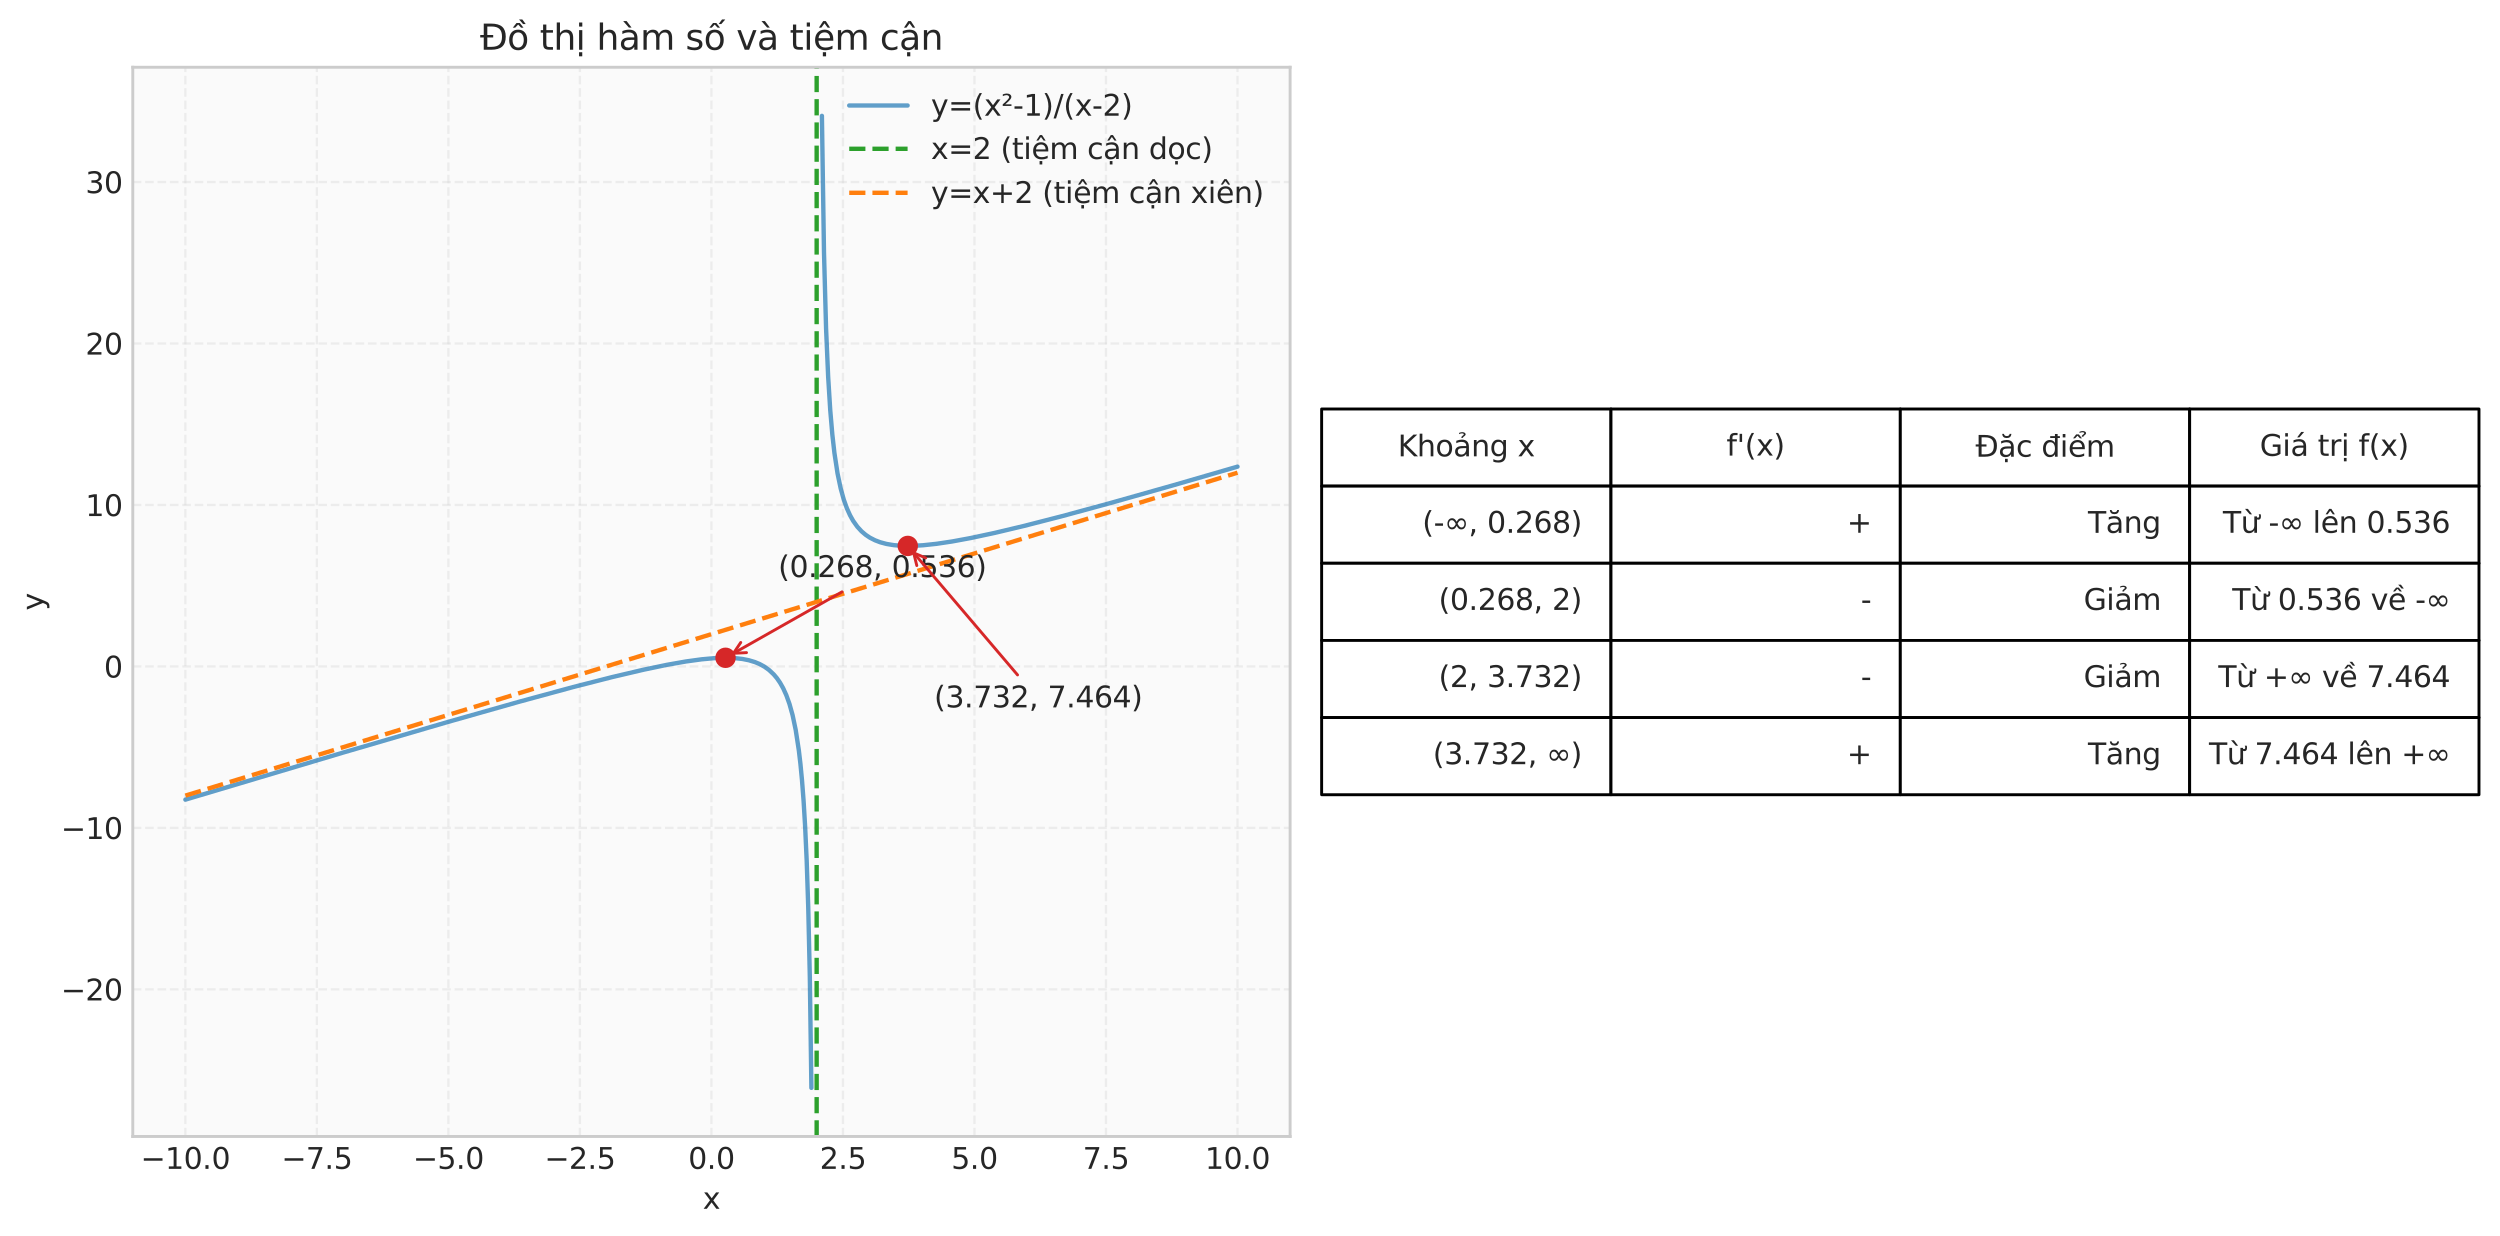 <?xml version="1.0" encoding="utf-8" standalone="no"?>
<!DOCTYPE svg PUBLIC "-//W3C//DTD SVG 1.1//EN"
  "http://www.w3.org/Graphics/SVG/1.1/DTD/svg11.dtd">
<svg xmlns:xlink="http://www.w3.org/1999/xlink" width="856.443pt" height="423.377pt" viewBox="0 0 856.443 423.377" xmlns="http://www.w3.org/2000/svg" version="1.1">
 <defs>
  <style type="text/css">*{stroke-linejoin: round; stroke-linecap: butt}</style>
 </defs>
 <g id="figure_1">
  <g id="patch_1">
   <path d="M 0 423.377 
L 856.443 423.377 
L 856.443 0 
L 0 0 
z
" style="fill: #ffffff"/>
  </g>
  <g id="axes_1">
   <g id="patch_2">
    <path d="M 45.483 389.321 
L 441.963 389.321 
L 441.963 23.044 
L 45.483 23.044 
z
" style="fill: #fafafa"/>
   </g>
   <g id="matplotlib.axis_1">
    <g id="xtick_1">
     <g id="line2d_1">
      <path d="M 63.505 389.321 
L 63.505 23.044 
" clip-path="url(#p9d809b9536)" style="fill: none; stroke-dasharray: 2.96,1.28; stroke-dashoffset: 0; stroke: #cccccc; stroke-opacity: 0.3; stroke-width: 0.8"/>
     </g>
     <g id="line2d_2"/>
     <g id="text_1">
      <!-- −10.0 -->
      <g style="fill: #262626" transform="translate(48.182 400.42) scale(0.1 -0.1)">
       <defs>
        <path id="DejaVuSans-2212" d="M 678 2272 
L 4684 2272 
L 4684 1741 
L 678 1741 
L 678 2272 
z
" transform="scale(0.016)"/>
        <path id="DejaVuSans-31" d="M 794 531 
L 1825 531 
L 1825 4091 
L 703 3866 
L 703 4441 
L 1819 4666 
L 2450 4666 
L 2450 531 
L 3481 531 
L 3481 0 
L 794 0 
L 794 531 
z
" transform="scale(0.016)"/>
        <path id="DejaVuSans-30" d="M 2034 4250 
Q 1547 4250 1301 3770 
Q 1056 3291 1056 2328 
Q 1056 1369 1301 889 
Q 1547 409 2034 409 
Q 2525 409 2770 889 
Q 3016 1369 3016 2328 
Q 3016 3291 2770 3770 
Q 2525 4250 2034 4250 
z
M 2034 4750 
Q 2819 4750 3233 4129 
Q 3647 3509 3647 2328 
Q 3647 1150 3233 529 
Q 2819 -91 2034 -91 
Q 1250 -91 836 529 
Q 422 1150 422 2328 
Q 422 3509 836 4129 
Q 1250 4750 2034 4750 
z
" transform="scale(0.016)"/>
        <path id="DejaVuSans-2e" d="M 684 794 
L 1344 794 
L 1344 0 
L 684 0 
L 684 794 
z
" transform="scale(0.016)"/>
       </defs>
       <use xlink:href="#DejaVuSans-2212"/>
       <use xlink:href="#DejaVuSans-31" transform="translate(83.789 0)"/>
       <use xlink:href="#DejaVuSans-30" transform="translate(147.412 0)"/>
       <use xlink:href="#DejaVuSans-2e" transform="translate(211.035 0)"/>
       <use xlink:href="#DejaVuSans-30" transform="translate(242.822 0)"/>
      </g>
     </g>
    </g>
    <g id="xtick_2">
     <g id="line2d_3">
      <path d="M 108.559 389.321 
L 108.559 23.044 
" clip-path="url(#p9d809b9536)" style="fill: none; stroke-dasharray: 2.96,1.28; stroke-dashoffset: 0; stroke: #cccccc; stroke-opacity: 0.3; stroke-width: 0.8"/>
     </g>
     <g id="line2d_4"/>
     <g id="text_2">
      <!-- −7.5 -->
      <g style="fill: #262626" transform="translate(96.418 400.42) scale(0.1 -0.1)">
       <defs>
        <path id="DejaVuSans-37" d="M 525 4666 
L 3525 4666 
L 3525 4397 
L 1831 0 
L 1172 0 
L 2766 4134 
L 525 4134 
L 525 4666 
z
" transform="scale(0.016)"/>
        <path id="DejaVuSans-35" d="M 691 4666 
L 3169 4666 
L 3169 4134 
L 1269 4134 
L 1269 2991 
Q 1406 3038 1543 3061 
Q 1681 3084 1819 3084 
Q 2600 3084 3056 2656 
Q 3513 2228 3513 1497 
Q 3513 744 3044 326 
Q 2575 -91 1722 -91 
Q 1428 -91 1123 -41 
Q 819 9 494 109 
L 494 744 
Q 775 591 1075 516 
Q 1375 441 1709 441 
Q 2250 441 2565 725 
Q 2881 1009 2881 1497 
Q 2881 1984 2565 2268 
Q 2250 2553 1709 2553 
Q 1456 2553 1204 2497 
Q 953 2441 691 2322 
L 691 4666 
z
" transform="scale(0.016)"/>
       </defs>
       <use xlink:href="#DejaVuSans-2212"/>
       <use xlink:href="#DejaVuSans-37" transform="translate(83.789 0)"/>
       <use xlink:href="#DejaVuSans-2e" transform="translate(147.412 0)"/>
       <use xlink:href="#DejaVuSans-35" transform="translate(179.199 0)"/>
      </g>
     </g>
    </g>
    <g id="xtick_3">
     <g id="line2d_5">
      <path d="M 153.614 389.321 
L 153.614 23.044 
" clip-path="url(#p9d809b9536)" style="fill: none; stroke-dasharray: 2.96,1.28; stroke-dashoffset: 0; stroke: #cccccc; stroke-opacity: 0.3; stroke-width: 0.8"/>
     </g>
     <g id="line2d_6"/>
     <g id="text_3">
      <!-- −5.0 -->
      <g style="fill: #262626" transform="translate(141.472 400.42) scale(0.1 -0.1)">
       <use xlink:href="#DejaVuSans-2212"/>
       <use xlink:href="#DejaVuSans-35" transform="translate(83.789 0)"/>
       <use xlink:href="#DejaVuSans-2e" transform="translate(147.412 0)"/>
       <use xlink:href="#DejaVuSans-30" transform="translate(179.199 0)"/>
      </g>
     </g>
    </g>
    <g id="xtick_4">
     <g id="line2d_7">
      <path d="M 198.668 389.321 
L 198.668 23.044 
" clip-path="url(#p9d809b9536)" style="fill: none; stroke-dasharray: 2.96,1.28; stroke-dashoffset: 0; stroke: #cccccc; stroke-opacity: 0.3; stroke-width: 0.8"/>
     </g>
     <g id="line2d_8"/>
     <g id="text_4">
      <!-- −2.5 -->
      <g style="fill: #262626" transform="translate(186.527 400.42) scale(0.1 -0.1)">
       <defs>
        <path id="DejaVuSans-32" d="M 1228 531 
L 3431 531 
L 3431 0 
L 469 0 
L 469 531 
Q 828 903 1448 1529 
Q 2069 2156 2228 2338 
Q 2531 2678 2651 2914 
Q 2772 3150 2772 3378 
Q 2772 3750 2511 3984 
Q 2250 4219 1831 4219 
Q 1534 4219 1204 4116 
Q 875 4013 500 3803 
L 500 4441 
Q 881 4594 1212 4672 
Q 1544 4750 1819 4750 
Q 2544 4750 2975 4387 
Q 3406 4025 3406 3419 
Q 3406 3131 3298 2873 
Q 3191 2616 2906 2266 
Q 2828 2175 2409 1742 
Q 1991 1309 1228 531 
z
" transform="scale(0.016)"/>
       </defs>
       <use xlink:href="#DejaVuSans-2212"/>
       <use xlink:href="#DejaVuSans-32" transform="translate(83.789 0)"/>
       <use xlink:href="#DejaVuSans-2e" transform="translate(147.412 0)"/>
       <use xlink:href="#DejaVuSans-35" transform="translate(179.199 0)"/>
      </g>
     </g>
    </g>
    <g id="xtick_5">
     <g id="line2d_9">
      <path d="M 243.723 389.321 
L 243.723 23.044 
" clip-path="url(#p9d809b9536)" style="fill: none; stroke-dasharray: 2.96,1.28; stroke-dashoffset: 0; stroke: #cccccc; stroke-opacity: 0.3; stroke-width: 0.8"/>
     </g>
     <g id="line2d_10"/>
     <g id="text_5">
      <!-- 0.0 -->
      <g style="fill: #262626" transform="translate(235.771 400.42) scale(0.1 -0.1)">
       <use xlink:href="#DejaVuSans-30"/>
       <use xlink:href="#DejaVuSans-2e" transform="translate(63.623 0)"/>
       <use xlink:href="#DejaVuSans-30" transform="translate(95.41 0)"/>
      </g>
     </g>
    </g>
    <g id="xtick_6">
     <g id="line2d_11">
      <path d="M 288.777 389.321 
L 288.777 23.044 
" clip-path="url(#p9d809b9536)" style="fill: none; stroke-dasharray: 2.96,1.28; stroke-dashoffset: 0; stroke: #cccccc; stroke-opacity: 0.3; stroke-width: 0.8"/>
     </g>
     <g id="line2d_12"/>
     <g id="text_6">
      <!-- 2.5 -->
      <g style="fill: #262626" transform="translate(280.826 400.42) scale(0.1 -0.1)">
       <use xlink:href="#DejaVuSans-32"/>
       <use xlink:href="#DejaVuSans-2e" transform="translate(63.623 0)"/>
       <use xlink:href="#DejaVuSans-35" transform="translate(95.41 0)"/>
      </g>
     </g>
    </g>
    <g id="xtick_7">
     <g id="line2d_13">
      <path d="M 333.832 389.321 
L 333.832 23.044 
" clip-path="url(#p9d809b9536)" style="fill: none; stroke-dasharray: 2.96,1.28; stroke-dashoffset: 0; stroke: #cccccc; stroke-opacity: 0.3; stroke-width: 0.8"/>
     </g>
     <g id="line2d_14"/>
     <g id="text_7">
      <!-- 5.0 -->
      <g style="fill: #262626" transform="translate(325.88 400.42) scale(0.1 -0.1)">
       <use xlink:href="#DejaVuSans-35"/>
       <use xlink:href="#DejaVuSans-2e" transform="translate(63.623 0)"/>
       <use xlink:href="#DejaVuSans-30" transform="translate(95.41 0)"/>
      </g>
     </g>
    </g>
    <g id="xtick_8">
     <g id="line2d_15">
      <path d="M 378.886 389.321 
L 378.886 23.044 
" clip-path="url(#p9d809b9536)" style="fill: none; stroke-dasharray: 2.96,1.28; stroke-dashoffset: 0; stroke: #cccccc; stroke-opacity: 0.3; stroke-width: 0.8"/>
     </g>
     <g id="line2d_16"/>
     <g id="text_8">
      <!-- 7.5 -->
      <g style="fill: #262626" transform="translate(370.935 400.42) scale(0.1 -0.1)">
       <use xlink:href="#DejaVuSans-37"/>
       <use xlink:href="#DejaVuSans-2e" transform="translate(63.623 0)"/>
       <use xlink:href="#DejaVuSans-35" transform="translate(95.41 0)"/>
      </g>
     </g>
    </g>
    <g id="xtick_9">
     <g id="line2d_17">
      <path d="M 423.941 389.321 
L 423.941 23.044 
" clip-path="url(#p9d809b9536)" style="fill: none; stroke-dasharray: 2.96,1.28; stroke-dashoffset: 0; stroke: #cccccc; stroke-opacity: 0.3; stroke-width: 0.8"/>
     </g>
     <g id="line2d_18"/>
     <g id="text_9">
      <!-- 10.0 -->
      <g style="fill: #262626" transform="translate(412.808 400.42) scale(0.1 -0.1)">
       <use xlink:href="#DejaVuSans-31"/>
       <use xlink:href="#DejaVuSans-30" transform="translate(63.623 0)"/>
       <use xlink:href="#DejaVuSans-2e" transform="translate(127.246 0)"/>
       <use xlink:href="#DejaVuSans-30" transform="translate(159.033 0)"/>
      </g>
     </g>
    </g>
    <g id="text_10">
     <!-- x -->
     <g style="fill: #262626" transform="translate(240.763 414.098) scale(0.1 -0.1)">
      <defs>
       <path id="DejaVuSans-78" d="M 3513 3500 
L 2247 1797 
L 3578 0 
L 2900 0 
L 1881 1375 
L 863 0 
L 184 0 
L 1544 1831 
L 300 3500 
L 978 3500 
L 1906 2253 
L 2834 3500 
L 3513 3500 
z
" transform="scale(0.016)"/>
      </defs>
      <use xlink:href="#DejaVuSans-78"/>
     </g>
    </g>
   </g>
   <g id="matplotlib.axis_2">
    <g id="ytick_1">
     <g id="line2d_19">
      <path d="M 45.483 338.932 
L 441.963 338.932 
" clip-path="url(#p9d809b9536)" style="fill: none; stroke-dasharray: 2.96,1.28; stroke-dashoffset: 0; stroke: #cccccc; stroke-opacity: 0.3; stroke-width: 0.8"/>
     </g>
     <g id="line2d_20"/>
     <g id="text_11">
      <!-- −20 -->
      <g style="fill: #262626" transform="translate(20.878 342.731) scale(0.1 -0.1)">
       <use xlink:href="#DejaVuSans-2212"/>
       <use xlink:href="#DejaVuSans-32" transform="translate(83.789 0)"/>
       <use xlink:href="#DejaVuSans-30" transform="translate(147.412 0)"/>
      </g>
     </g>
    </g>
    <g id="ytick_2">
     <g id="line2d_21">
      <path d="M 45.483 283.62 
L 441.963 283.62 
" clip-path="url(#p9d809b9536)" style="fill: none; stroke-dasharray: 2.96,1.28; stroke-dashoffset: 0; stroke: #cccccc; stroke-opacity: 0.3; stroke-width: 0.8"/>
     </g>
     <g id="line2d_22"/>
     <g id="text_12">
      <!-- −10 -->
      <g style="fill: #262626" transform="translate(20.878 287.419) scale(0.1 -0.1)">
       <use xlink:href="#DejaVuSans-2212"/>
       <use xlink:href="#DejaVuSans-31" transform="translate(83.789 0)"/>
       <use xlink:href="#DejaVuSans-30" transform="translate(147.412 0)"/>
      </g>
     </g>
    </g>
    <g id="ytick_3">
     <g id="line2d_23">
      <path d="M 45.483 228.307 
L 441.963 228.307 
" clip-path="url(#p9d809b9536)" style="fill: none; stroke-dasharray: 2.96,1.28; stroke-dashoffset: 0; stroke: #cccccc; stroke-opacity: 0.3; stroke-width: 0.8"/>
     </g>
     <g id="line2d_24"/>
     <g id="text_13">
      <!-- 0 -->
      <g style="fill: #262626" transform="translate(35.62 232.107) scale(0.1 -0.1)">
       <use xlink:href="#DejaVuSans-30"/>
      </g>
     </g>
    </g>
    <g id="ytick_4">
     <g id="line2d_25">
      <path d="M 45.483 172.995 
L 441.963 172.995 
" clip-path="url(#p9d809b9536)" style="fill: none; stroke-dasharray: 2.96,1.28; stroke-dashoffset: 0; stroke: #cccccc; stroke-opacity: 0.3; stroke-width: 0.8"/>
     </g>
     <g id="line2d_26"/>
     <g id="text_14">
      <!-- 10 -->
      <g style="fill: #262626" transform="translate(29.258 176.794) scale(0.1 -0.1)">
       <use xlink:href="#DejaVuSans-31"/>
       <use xlink:href="#DejaVuSans-30" transform="translate(63.623 0)"/>
      </g>
     </g>
    </g>
    <g id="ytick_5">
     <g id="line2d_27">
      <path d="M 45.483 117.683 
L 441.963 117.683 
" clip-path="url(#p9d809b9536)" style="fill: none; stroke-dasharray: 2.96,1.28; stroke-dashoffset: 0; stroke: #cccccc; stroke-opacity: 0.3; stroke-width: 0.8"/>
     </g>
     <g id="line2d_28"/>
     <g id="text_15">
      <!-- 20 -->
      <g style="fill: #262626" transform="translate(29.258 121.482) scale(0.1 -0.1)">
       <use xlink:href="#DejaVuSans-32"/>
       <use xlink:href="#DejaVuSans-30" transform="translate(63.623 0)"/>
      </g>
     </g>
    </g>
    <g id="ytick_6">
     <g id="line2d_29">
      <path d="M 45.483 62.371 
L 441.963 62.371 
" clip-path="url(#p9d809b9536)" style="fill: none; stroke-dasharray: 2.96,1.28; stroke-dashoffset: 0; stroke: #cccccc; stroke-opacity: 0.3; stroke-width: 0.8"/>
     </g>
     <g id="line2d_30"/>
     <g id="text_16">
      <!-- 30 -->
      <g style="fill: #262626" transform="translate(29.258 66.17) scale(0.1 -0.1)">
       <defs>
        <path id="DejaVuSans-33" d="M 2597 2516 
Q 3050 2419 3304 2112 
Q 3559 1806 3559 1356 
Q 3559 666 3084 287 
Q 2609 -91 1734 -91 
Q 1441 -91 1130 -33 
Q 819 25 488 141 
L 488 750 
Q 750 597 1062 519 
Q 1375 441 1716 441 
Q 2309 441 2620 675 
Q 2931 909 2931 1356 
Q 2931 1769 2642 2001 
Q 2353 2234 1838 2234 
L 1294 2234 
L 1294 2753 
L 1863 2753 
Q 2328 2753 2575 2939 
Q 2822 3125 2822 3475 
Q 2822 3834 2567 4026 
Q 2313 4219 1838 4219 
Q 1578 4219 1281 4162 
Q 984 4106 628 3988 
L 628 4550 
Q 988 4650 1302 4700 
Q 1616 4750 1894 4750 
Q 2613 4750 3031 4423 
Q 3450 4097 3450 3541 
Q 3450 3153 3228 2886 
Q 3006 2619 2597 2516 
z
" transform="scale(0.016)"/>
       </defs>
       <use xlink:href="#DejaVuSans-33"/>
       <use xlink:href="#DejaVuSans-30" transform="translate(63.623 0)"/>
      </g>
     </g>
    </g>
    <g id="text_17">
     <!-- y -->
     <g style="fill: #262626" transform="translate(14.798 209.142) rotate(-90) scale(0.1 -0.1)">
      <defs>
       <path id="DejaVuSans-79" d="M 2059 -325 
Q 1816 -950 1584 -1140 
Q 1353 -1331 966 -1331 
L 506 -1331 
L 506 -850 
L 844 -850 
Q 1081 -850 1212 -737 
Q 1344 -625 1503 -206 
L 1606 56 
L 191 3500 
L 800 3500 
L 1894 763 
L 2988 3500 
L 3597 3500 
L 2059 -325 
z
" transform="scale(0.016)"/>
      </defs>
      <use xlink:href="#DejaVuSans-79"/>
     </g>
    </g>
   </g>
   <g id="line2d_31">
    <path d="M 63.505 273.94 
L 117.791 257.742 
L 153.266 247.372 
L 177.991 240.358 
L 196.265 235.392 
L 209.703 231.955 
L 220.453 229.429 
L 228.515 227.747 
L 234.965 226.608 
L 240.34 225.868 
L 244.64 225.477 
L 248.402 225.343 
L 251.627 225.446 
L 254.315 225.744 
L 256.465 226.168 
L 258.615 226.813 
L 260.227 227.484 
L 261.839 228.366 
L 263.452 229.52 
L 265.064 231.035 
L 266.139 232.31 
L 267.214 233.86 
L 268.289 235.761 
L 269.364 238.124 
L 270.439 241.107 
L 271.514 244.954 
L 272.589 250.052 
L 273.664 257.063 
L 274.202 261.631 
L 274.739 267.212 
L 275.277 274.169 
L 275.814 283.063 
L 276.352 294.808 
L 276.889 311.004 
L 277.427 334.717 
L 277.964 372.672 
L 277.964 372.672 
" clip-path="url(#p9d809b9536)" style="fill: none; stroke: #1f77b4; stroke-opacity: 0.7; stroke-width: 1.5; stroke-linecap: round"/>
   </g>
   <g id="line2d_32">
    <path d="M 281.569 39.693 
L 282.282 86.544 
L 282.996 112.592 
L 283.71 129.132 
L 284.423 140.535 
L 285.137 148.85 
L 285.851 155.162 
L 286.921 162.188 
L 287.991 167.3 
L 289.062 171.158 
L 290.132 174.152 
L 291.203 176.524 
L 292.273 178.433 
L 293.701 180.444 
L 295.128 182 
L 296.555 183.217 
L 297.982 184.175 
L 299.767 185.092 
L 301.551 185.769 
L 303.692 186.34 
L 306.189 186.755 
L 309.044 186.982 
L 312.255 187.006 
L 316.18 186.794 
L 320.819 186.298 
L 326.172 185.496 
L 332.594 184.308 
L 340.801 182.55 
L 350.792 180.173 
L 363.638 176.875 
L 380.052 172.421 
L 401.818 166.273 
L 423.941 159.859 
L 423.941 159.859 
" clip-path="url(#p9d809b9536)" style="fill: none; stroke: #1f77b4; stroke-opacity: 0.7; stroke-width: 1.5; stroke-linecap: round"/>
   </g>
   <g id="line2d_33">
    <path d="M 279.766 389.321 
L 279.766 23.044 
" clip-path="url(#p9d809b9536)" style="fill: none; stroke-dasharray: 5.55,2.4; stroke-dashoffset: 0; stroke: #2ca02c; stroke-width: 1.5"/>
   </g>
   <g id="line2d_34">
    <path d="M 63.505 272.557 
L 423.941 161.933 
" clip-path="url(#p9d809b9536)" style="fill: none; stroke-dasharray: 5.55,2.4; stroke-dashoffset: 0; stroke: #ff7f0e; stroke-width: 1.5"/>
   </g>
   <g id="patch_3">
    <path d="M 45.483 389.321 
L 45.483 23.044 
" style="fill: none; stroke: #cccccc; stroke-linejoin: miter; stroke-linecap: square"/>
   </g>
   <g id="patch_4">
    <path d="M 441.963 389.321 
L 441.963 23.044 
" style="fill: none; stroke: #cccccc; stroke-linejoin: miter; stroke-linecap: square"/>
   </g>
   <g id="patch_5">
    <path d="M 45.483 389.321 
L 441.963 389.321 
" style="fill: none; stroke: #cccccc; stroke-linejoin: miter; stroke-linecap: square"/>
   </g>
   <g id="patch_6">
    <path d="M 45.483 23.044 
L 441.963 23.044 
" style="fill: none; stroke: #cccccc; stroke-linejoin: miter; stroke-linecap: square"/>
   </g>
   <g id="patch_7">
    <path d="M 288.456 202.754 
Q 269.374 213.556 251.266 223.807 
" style="fill: none; stroke: #d62728; stroke-linecap: round"/>
    <path d="M 255.732 223.577 
L 251.266 223.807 
L 253.762 220.096 
" style="fill: none; stroke: #d62728; stroke-linecap: round"/>
   </g>
   <g id="text_18">
    <!-- (0.268, 0.536) -->
    <g style="fill: #262626" transform="translate(266.574 197.687) scale(0.1 -0.1)">
     <defs>
      <path id="DejaVuSans-28" d="M 1984 4856 
Q 1566 4138 1362 3434 
Q 1159 2731 1159 2009 
Q 1159 1288 1364 580 
Q 1569 -128 1984 -844 
L 1484 -844 
Q 1016 -109 783 600 
Q 550 1309 550 2009 
Q 550 2706 781 3412 
Q 1013 4119 1484 4856 
L 1984 4856 
z
" transform="scale(0.016)"/>
      <path id="DejaVuSans-36" d="M 2113 2584 
Q 1688 2584 1439 2293 
Q 1191 2003 1191 1497 
Q 1191 994 1439 701 
Q 1688 409 2113 409 
Q 2538 409 2786 701 
Q 3034 994 3034 1497 
Q 3034 2003 2786 2293 
Q 2538 2584 2113 2584 
z
M 3366 4563 
L 3366 3988 
Q 3128 4100 2886 4159 
Q 2644 4219 2406 4219 
Q 1781 4219 1451 3797 
Q 1122 3375 1075 2522 
Q 1259 2794 1537 2939 
Q 1816 3084 2150 3084 
Q 2853 3084 3261 2657 
Q 3669 2231 3669 1497 
Q 3669 778 3244 343 
Q 2819 -91 2113 -91 
Q 1303 -91 875 529 
Q 447 1150 447 2328 
Q 447 3434 972 4092 
Q 1497 4750 2381 4750 
Q 2619 4750 2861 4703 
Q 3103 4656 3366 4563 
z
" transform="scale(0.016)"/>
      <path id="DejaVuSans-38" d="M 2034 2216 
Q 1584 2216 1326 1975 
Q 1069 1734 1069 1313 
Q 1069 891 1326 650 
Q 1584 409 2034 409 
Q 2484 409 2743 651 
Q 3003 894 3003 1313 
Q 3003 1734 2745 1975 
Q 2488 2216 2034 2216 
z
M 1403 2484 
Q 997 2584 770 2862 
Q 544 3141 544 3541 
Q 544 4100 942 4425 
Q 1341 4750 2034 4750 
Q 2731 4750 3128 4425 
Q 3525 4100 3525 3541 
Q 3525 3141 3298 2862 
Q 3072 2584 2669 2484 
Q 3125 2378 3379 2068 
Q 3634 1759 3634 1313 
Q 3634 634 3220 271 
Q 2806 -91 2034 -91 
Q 1263 -91 848 271 
Q 434 634 434 1313 
Q 434 1759 690 2068 
Q 947 2378 1403 2484 
z
M 1172 3481 
Q 1172 3119 1398 2916 
Q 1625 2713 2034 2713 
Q 2441 2713 2670 2916 
Q 2900 3119 2900 3481 
Q 2900 3844 2670 4047 
Q 2441 4250 2034 4250 
Q 1625 4250 1398 4047 
Q 1172 3844 1172 3481 
z
" transform="scale(0.016)"/>
      <path id="DejaVuSans-2c" d="M 750 794 
L 1409 794 
L 1409 256 
L 897 -744 
L 494 -744 
L 750 256 
L 750 794 
z
" transform="scale(0.016)"/>
      <path id="DejaVuSans-20" transform="scale(0.016)"/>
      <path id="DejaVuSans-29" d="M 513 4856 
L 1013 4856 
Q 1481 4119 1714 3412 
Q 1947 2706 1947 2009 
Q 1947 1309 1714 600 
Q 1481 -109 1013 -844 
L 513 -844 
Q 928 -128 1133 580 
Q 1338 1288 1338 2009 
Q 1338 2731 1133 3434 
Q 928 4138 513 4856 
z
" transform="scale(0.016)"/>
     </defs>
     <use xlink:href="#DejaVuSans-28"/>
     <use xlink:href="#DejaVuSans-30" transform="translate(39.014 0)"/>
     <use xlink:href="#DejaVuSans-2e" transform="translate(102.637 0)"/>
     <use xlink:href="#DejaVuSans-32" transform="translate(134.424 0)"/>
     <use xlink:href="#DejaVuSans-36" transform="translate(198.047 0)"/>
     <use xlink:href="#DejaVuSans-38" transform="translate(261.67 0)"/>
     <use xlink:href="#DejaVuSans-2c" transform="translate(325.293 0)"/>
     <use xlink:href="#DejaVuSans-20" transform="translate(357.08 0)"/>
     <use xlink:href="#DejaVuSans-30" transform="translate(388.867 0)"/>
     <use xlink:href="#DejaVuSans-2e" transform="translate(452.49 0)"/>
     <use xlink:href="#DejaVuSans-35" transform="translate(484.277 0)"/>
     <use xlink:href="#DejaVuSans-33" transform="translate(547.9 0)"/>
     <use xlink:href="#DejaVuSans-36" transform="translate(611.523 0)"/>
     <use xlink:href="#DejaVuSans-29" transform="translate(675.146 0)"/>
    </g>
   </g>
   <g id="patch_8">
    <path d="M 348.584 231.212 
Q 330.431 209.879 313.002 189.397 
" style="fill: none; stroke: #d62728; stroke-linecap: round"/>
    <path d="M 314.071 193.74 
L 313.002 189.397 
L 317.118 191.147 
" style="fill: none; stroke: #d62728; stroke-linecap: round"/>
   </g>
   <g id="text_19">
    <!-- (3.732, 7.464) -->
    <g style="fill: #262626" transform="translate(319.992 242.334) scale(0.1 -0.1)">
     <defs>
      <path id="DejaVuSans-34" d="M 2419 4116 
L 825 1625 
L 2419 1625 
L 2419 4116 
z
M 2253 4666 
L 3047 4666 
L 3047 1625 
L 3713 1625 
L 3713 1100 
L 3047 1100 
L 3047 0 
L 2419 0 
L 2419 1100 
L 313 1100 
L 313 1709 
L 2253 4666 
z
" transform="scale(0.016)"/>
     </defs>
     <use xlink:href="#DejaVuSans-28"/>
     <use xlink:href="#DejaVuSans-33" transform="translate(39.014 0)"/>
     <use xlink:href="#DejaVuSans-2e" transform="translate(102.637 0)"/>
     <use xlink:href="#DejaVuSans-37" transform="translate(134.424 0)"/>
     <use xlink:href="#DejaVuSans-33" transform="translate(198.047 0)"/>
     <use xlink:href="#DejaVuSans-32" transform="translate(261.67 0)"/>
     <use xlink:href="#DejaVuSans-2c" transform="translate(325.293 0)"/>
     <use xlink:href="#DejaVuSans-20" transform="translate(357.08 0)"/>
     <use xlink:href="#DejaVuSans-37" transform="translate(388.867 0)"/>
     <use xlink:href="#DejaVuSans-2e" transform="translate(452.49 0)"/>
     <use xlink:href="#DejaVuSans-34" transform="translate(484.277 0)"/>
     <use xlink:href="#DejaVuSans-36" transform="translate(547.9 0)"/>
     <use xlink:href="#DejaVuSans-34" transform="translate(611.523 0)"/>
     <use xlink:href="#DejaVuSans-29" transform="translate(675.146 0)"/>
    </g>
   </g>
   <g id="text_20">
    <!-- Đồ thị hàm số và tiệm cận -->
    <g style="fill: #262626" transform="translate(164.457 17.044) scale(0.12 -0.12)">
     <defs>
      <path id="DejaVuSans-110" d="M 659 4666 
L 1959 4666 
Q 3313 4666 3947 4102 
Q 4581 3538 4581 2338 
Q 4581 1131 3945 565 
Q 3309 0 1959 0 
L 659 0 
L 659 2188 
L 31 2188 
L 31 2638 
L 659 2638 
L 659 4666 
z
M 1294 4147 
L 1294 2638 
L 2344 2638 
L 2344 2188 
L 1294 2188 
L 1294 519 
L 2053 519 
Q 3019 519 3467 956 
Q 3916 1394 3916 2338 
Q 3916 3275 3467 3711 
Q 3019 4147 2053 4147 
L 1294 4147 
z
" transform="scale(0.016)"/>
      <path id="DejaVuSans-1ed3" d="M 2694 5409 
L 3306 4584 
L 2828 4584 
L 2110 5409 
L 2694 5409 
z
M 1658 4775 
L 2246 4775 
L 2905 3944 
L 2471 3944 
L 1952 4500 
L 1433 3944 
L 999 3944 
L 1658 4775 
z
M 1959 3097 
Q 1497 3097 1228 2736 
Q 959 2375 959 1747 
Q 959 1119 1226 758 
Q 1494 397 1959 397 
Q 2419 397 2687 759 
Q 2956 1122 2956 1747 
Q 2956 2369 2687 2733 
Q 2419 3097 1959 3097 
z
M 1959 3584 
Q 2709 3584 3137 3096 
Q 3566 2609 3566 1747 
Q 3566 888 3137 398 
Q 2709 -91 1959 -91 
Q 1206 -91 779 398 
Q 353 888 353 1747 
Q 353 2609 779 3096 
Q 1206 3584 1959 3584 
z
" transform="scale(0.016)"/>
      <path id="DejaVuSans-74" d="M 1172 4494 
L 1172 3500 
L 2356 3500 
L 2356 3053 
L 1172 3053 
L 1172 1153 
Q 1172 725 1289 603 
Q 1406 481 1766 481 
L 2356 481 
L 2356 0 
L 1766 0 
Q 1100 0 847 248 
Q 594 497 594 1153 
L 594 3053 
L 172 3053 
L 172 3500 
L 594 3500 
L 594 4494 
L 1172 4494 
z
" transform="scale(0.016)"/>
      <path id="DejaVuSans-68" d="M 3513 2113 
L 3513 0 
L 2938 0 
L 2938 2094 
Q 2938 2591 2744 2837 
Q 2550 3084 2163 3084 
Q 1697 3084 1428 2787 
Q 1159 2491 1159 1978 
L 1159 0 
L 581 0 
L 581 4863 
L 1159 4863 
L 1159 2956 
Q 1366 3272 1645 3428 
Q 1925 3584 2291 3584 
Q 2894 3584 3203 3211 
Q 3513 2838 3513 2113 
z
" transform="scale(0.016)"/>
      <path id="DejaVuSans-1ecb" d="M 603 3500 
L 1178 3500 
L 1178 0 
L 603 0 
L 603 3500 
z
M 603 4863 
L 1178 4863 
L 1178 4134 
L 603 4134 
L 603 4863 
z
M 594 -441 
L 1169 -441 
L 1169 -1172 
L 594 -1172 
L 594 -441 
z
" transform="scale(0.016)"/>
      <path id="DejaVuSans-e0" d="M 2194 1759 
Q 1497 1759 1228 1600 
Q 959 1441 959 1056 
Q 959 750 1161 570 
Q 1363 391 1709 391 
Q 2188 391 2477 730 
Q 2766 1069 2766 1631 
L 2766 1759 
L 2194 1759 
z
M 3341 1997 
L 3341 0 
L 2766 0 
L 2766 531 
Q 2569 213 2275 61 
Q 1981 -91 1556 -91 
Q 1019 -91 701 211 
Q 384 513 384 1019 
Q 384 1609 779 1909 
Q 1175 2209 1959 2209 
L 2766 2209 
L 2766 2266 
Q 2766 2663 2505 2880 
Q 2244 3097 1772 3097 
Q 1472 3097 1187 3025 
Q 903 2953 641 2809 
L 641 3341 
Q 956 3463 1253 3523 
Q 1550 3584 1831 3584 
Q 2591 3584 2966 3190 
Q 3341 2797 3341 1997 
z
M 1403 5119 
L 2284 3950 
L 1806 3950 
L 787 5119 
L 1403 5119 
z
" transform="scale(0.016)"/>
      <path id="DejaVuSans-6d" d="M 3328 2828 
Q 3544 3216 3844 3400 
Q 4144 3584 4550 3584 
Q 5097 3584 5394 3201 
Q 5691 2819 5691 2113 
L 5691 0 
L 5113 0 
L 5113 2094 
Q 5113 2597 4934 2840 
Q 4756 3084 4391 3084 
Q 3944 3084 3684 2787 
Q 3425 2491 3425 1978 
L 3425 0 
L 2847 0 
L 2847 2094 
Q 2847 2600 2669 2842 
Q 2491 3084 2119 3084 
Q 1678 3084 1418 2786 
Q 1159 2488 1159 1978 
L 1159 0 
L 581 0 
L 581 3500 
L 1159 3500 
L 1159 2956 
Q 1356 3278 1631 3431 
Q 1906 3584 2284 3584 
Q 2666 3584 2933 3390 
Q 3200 3197 3328 2828 
z
" transform="scale(0.016)"/>
      <path id="DejaVuSans-73" d="M 2834 3397 
L 2834 2853 
Q 2591 2978 2328 3040 
Q 2066 3103 1784 3103 
Q 1356 3103 1142 2972 
Q 928 2841 928 2578 
Q 928 2378 1081 2264 
Q 1234 2150 1697 2047 
L 1894 2003 
Q 2506 1872 2764 1633 
Q 3022 1394 3022 966 
Q 3022 478 2636 193 
Q 2250 -91 1575 -91 
Q 1294 -91 989 -36 
Q 684 19 347 128 
L 347 722 
Q 666 556 975 473 
Q 1284 391 1588 391 
Q 1994 391 2212 530 
Q 2431 669 2431 922 
Q 2431 1156 2273 1281 
Q 2116 1406 1581 1522 
L 1381 1569 
Q 847 1681 609 1914 
Q 372 2147 372 2553 
Q 372 3047 722 3315 
Q 1072 3584 1716 3584 
Q 2034 3584 2315 3537 
Q 2597 3491 2834 3397 
z
" transform="scale(0.016)"/>
      <path id="DejaVuSans-1ed1" d="M 1658 4775 
L 2246 4775 
L 2905 3944 
L 2471 3944 
L 1952 4500 
L 1433 3944 
L 999 3944 
L 1658 4775 
z
M 3268 5409 
L 3846 5409 
L 3134 4584 
L 2655 4584 
L 3268 5409 
z
M 1959 3097 
Q 1497 3097 1228 2736 
Q 959 2375 959 1747 
Q 959 1119 1226 758 
Q 1494 397 1959 397 
Q 2419 397 2687 759 
Q 2956 1122 2956 1747 
Q 2956 2369 2687 2733 
Q 2419 3097 1959 3097 
z
M 1959 3584 
Q 2709 3584 3137 3096 
Q 3566 2609 3566 1747 
Q 3566 888 3137 398 
Q 2709 -91 1959 -91 
Q 1206 -91 779 398 
Q 353 888 353 1747 
Q 353 2609 779 3096 
Q 1206 3584 1959 3584 
z
" transform="scale(0.016)"/>
      <path id="DejaVuSans-76" d="M 191 3500 
L 800 3500 
L 1894 563 
L 2988 3500 
L 3597 3500 
L 2284 0 
L 1503 0 
L 191 3500 
z
" transform="scale(0.016)"/>
      <path id="DejaVuSans-69" d="M 603 3500 
L 1178 3500 
L 1178 0 
L 603 0 
L 603 3500 
z
M 603 4863 
L 1178 4863 
L 1178 4134 
L 603 4134 
L 603 4863 
z
" transform="scale(0.016)"/>
      <path id="DejaVuSans-1ec7" d="M 1738 -441 
L 2313 -441 
L 2313 -1172 
L 1738 -1172 
L 1738 -441 
z
M 3597 1894 
L 3597 1613 
L 953 1613 
Q 991 1019 1311 708 
Q 1631 397 2203 397 
Q 2534 397 2845 478 
Q 3156 559 3463 722 
L 3463 178 
Q 3153 47 2828 -22 
Q 2503 -91 2169 -91 
Q 1331 -91 842 396 
Q 353 884 353 1716 
Q 353 2575 817 3079 
Q 1281 3584 2069 3584 
Q 2775 3584 3186 3129 
Q 3597 2675 3597 1894 
z
M 3022 2063 
Q 3016 2534 2758 2815 
Q 2500 3097 2075 3097 
Q 1594 3097 1305 2825 
Q 1016 2553 972 2059 
L 3022 2063 
z
M 1738 -441 
L 2313 -441 
L 2313 -1172 
L 1738 -1172 
L 1738 -441 
z
M 1801 5119 
L 2263 5119 
L 3029 3944 
L 2595 3944 
L 2032 4709 
L 1470 3944 
L 1035 3944 
L 1801 5119 
z
" transform="scale(0.016)"/>
      <path id="DejaVuSans-63" d="M 3122 3366 
L 3122 2828 
Q 2878 2963 2633 3030 
Q 2388 3097 2138 3097 
Q 1578 3097 1268 2742 
Q 959 2388 959 1747 
Q 959 1106 1268 751 
Q 1578 397 2138 397 
Q 2388 397 2633 464 
Q 2878 531 3122 666 
L 3122 134 
Q 2881 22 2623 -34 
Q 2366 -91 2075 -91 
Q 1284 -91 818 406 
Q 353 903 353 1747 
Q 353 2603 823 3093 
Q 1294 3584 2113 3584 
Q 2378 3584 2631 3529 
Q 2884 3475 3122 3366 
z
" transform="scale(0.016)"/>
      <path id="DejaVuSans-1ead" d="M 2194 1759 
Q 1497 1759 1228 1600 
Q 959 1441 959 1056 
Q 959 750 1161 570 
Q 1363 391 1709 391 
Q 2188 391 2477 730 
Q 2766 1069 2766 1631 
L 2766 1759 
L 2194 1759 
z
M 3341 1997 
L 3341 0 
L 2766 0 
L 2766 531 
Q 2569 213 2275 61 
Q 1981 -91 1556 -91 
Q 1019 -91 701 211 
Q 384 513 384 1019 
Q 384 1609 779 1909 
Q 1175 2209 1959 2209 
L 2766 2209 
L 2766 2266 
Q 2766 2663 2505 2880 
Q 2244 3097 1772 3097 
Q 1472 3097 1187 3025 
Q 903 2953 641 2809 
L 641 3341 
Q 956 3463 1253 3523 
Q 1550 3584 1831 3584 
Q 2591 3584 2966 3190 
Q 3341 2797 3341 1997 
z
M 1625 5119 
L 2087 5119 
L 2853 3944 
L 2419 3944 
L 1856 4709 
L 1294 3944 
L 859 3944 
L 1625 5119 
z
M 1410 -441 
L 1985 -441 
L 1985 -1172 
L 1410 -1172 
L 1410 -441 
z
" transform="scale(0.016)"/>
      <path id="DejaVuSans-6e" d="M 3513 2113 
L 3513 0 
L 2938 0 
L 2938 2094 
Q 2938 2591 2744 2837 
Q 2550 3084 2163 3084 
Q 1697 3084 1428 2787 
Q 1159 2491 1159 1978 
L 1159 0 
L 581 0 
L 581 3500 
L 1159 3500 
L 1159 2956 
Q 1366 3272 1645 3428 
Q 1925 3584 2291 3584 
Q 2894 3584 3203 3211 
Q 3513 2838 3513 2113 
z
" transform="scale(0.016)"/>
     </defs>
     <use xlink:href="#DejaVuSans-110"/>
     <use xlink:href="#DejaVuSans-1ed3" transform="translate(77.49 0)"/>
     <use xlink:href="#DejaVuSans-20" transform="translate(138.672 0)"/>
     <use xlink:href="#DejaVuSans-74" transform="translate(170.459 0)"/>
     <use xlink:href="#DejaVuSans-68" transform="translate(209.668 0)"/>
     <use xlink:href="#DejaVuSans-1ecb" transform="translate(273.047 0)"/>
     <use xlink:href="#DejaVuSans-20" transform="translate(300.83 0)"/>
     <use xlink:href="#DejaVuSans-68" transform="translate(332.617 0)"/>
     <use xlink:href="#DejaVuSans-e0" transform="translate(395.996 0)"/>
     <use xlink:href="#DejaVuSans-6d" transform="translate(457.275 0)"/>
     <use xlink:href="#DejaVuSans-20" transform="translate(554.688 0)"/>
     <use xlink:href="#DejaVuSans-73" transform="translate(586.475 0)"/>
     <use xlink:href="#DejaVuSans-1ed1" transform="translate(638.574 0)"/>
     <use xlink:href="#DejaVuSans-20" transform="translate(699.756 0)"/>
     <use xlink:href="#DejaVuSans-76" transform="translate(731.543 0)"/>
     <use xlink:href="#DejaVuSans-e0" transform="translate(790.723 0)"/>
     <use xlink:href="#DejaVuSans-20" transform="translate(852.002 0)"/>
     <use xlink:href="#DejaVuSans-74" transform="translate(883.789 0)"/>
     <use xlink:href="#DejaVuSans-69" transform="translate(922.998 0)"/>
     <use xlink:href="#DejaVuSans-1ec7" transform="translate(950.781 0)"/>
     <use xlink:href="#DejaVuSans-6d" transform="translate(1012.305 0)"/>
     <use xlink:href="#DejaVuSans-20" transform="translate(1109.717 0)"/>
     <use xlink:href="#DejaVuSans-63" transform="translate(1141.504 0)"/>
     <use xlink:href="#DejaVuSans-1ead" transform="translate(1196.484 0)"/>
     <use xlink:href="#DejaVuSans-6e" transform="translate(1257.764 0)"/>
    </g>
   </g>
   <g id="PathCollection_1">
    <defs>
     <path id="md3deeeb57c" d="M 0 3 
C 0.796 3 1.559 2.684 2.121 2.121 
C 2.684 1.559 3 0.796 3 0 
C 3 -0.796 2.684 -1.559 2.121 -2.121 
C 1.559 -2.684 0.796 -3 0 -3 
C -0.796 -3 -1.559 -2.684 -2.121 -2.121 
C -2.684 -1.559 -3 -0.796 -3 0 
C -3 0.796 -2.684 1.559 -2.121 2.121 
C -1.559 2.684 -0.796 3 0 3 
z
" style="stroke: #d62728"/>
    </defs>
    <g clip-path="url(#p9d809b9536)">
     <use xlink:href="#md3deeeb57c" x="248.552" y="225.343" style="fill: #d62728; stroke: #d62728"/>
     <use xlink:href="#md3deeeb57c" x="310.981" y="187.022" style="fill: #d62728; stroke: #d62728"/>
    </g>
   </g>
   <g id="legend_1">
    <g id="line2d_35">
     <path d="M 290.922 36.142 
L 300.922 36.142 
L 310.922 36.142 
" style="fill: none; stroke: #1f77b4; stroke-opacity: 0.7; stroke-width: 1.5; stroke-linecap: round"/>
    </g>
    <g id="text_21">
     <!-- y=(x²-1)/(x-2) -->
     <g style="fill: #262626" transform="translate(318.922 39.642) scale(0.1 -0.1)">
      <defs>
       <path id="DejaVuSans-3d" d="M 678 2906 
L 4684 2906 
L 4684 2381 
L 678 2381 
L 678 2906 
z
M 678 1631 
L 4684 1631 
L 4684 1100 
L 678 1100 
L 678 1631 
z
" transform="scale(0.016)"/>
       <path id="DejaVuSans-b2" d="M 838 2444 
L 2163 2444 
L 2163 2088 
L 294 2088 
L 294 2431 
Q 400 2528 597 2703 
Q 1672 3656 1672 3950 
Q 1672 4156 1509 4282 
Q 1347 4409 1081 4409 
Q 919 4409 728 4354 
Q 538 4300 313 4191 
L 313 4575 
Q 553 4663 761 4706 
Q 969 4750 1147 4750 
Q 1600 4750 1872 4544 
Q 2144 4338 2144 4000 
Q 2144 3566 1109 2678 
Q 934 2528 838 2444 
z
" transform="scale(0.016)"/>
       <path id="DejaVuSans-2d" d="M 313 2009 
L 1997 2009 
L 1997 1497 
L 313 1497 
L 313 2009 
z
" transform="scale(0.016)"/>
       <path id="DejaVuSans-2f" d="M 1625 4666 
L 2156 4666 
L 531 -594 
L 0 -594 
L 1625 4666 
z
" transform="scale(0.016)"/>
      </defs>
      <use xlink:href="#DejaVuSans-79"/>
      <use xlink:href="#DejaVuSans-3d" transform="translate(59.18 0)"/>
      <use xlink:href="#DejaVuSans-28" transform="translate(142.969 0)"/>
      <use xlink:href="#DejaVuSans-78" transform="translate(181.982 0)"/>
      <use xlink:href="#DejaVuSans-b2" transform="translate(241.162 0)"/>
      <use xlink:href="#DejaVuSans-2d" transform="translate(281.25 0)"/>
      <use xlink:href="#DejaVuSans-31" transform="translate(317.334 0)"/>
      <use xlink:href="#DejaVuSans-29" transform="translate(380.957 0)"/>
      <use xlink:href="#DejaVuSans-2f" transform="translate(419.971 0)"/>
      <use xlink:href="#DejaVuSans-28" transform="translate(453.662 0)"/>
      <use xlink:href="#DejaVuSans-78" transform="translate(492.676 0)"/>
      <use xlink:href="#DejaVuSans-2d" transform="translate(551.855 0)"/>
      <use xlink:href="#DejaVuSans-32" transform="translate(587.939 0)"/>
      <use xlink:href="#DejaVuSans-29" transform="translate(651.562 0)"/>
     </g>
    </g>
    <g id="line2d_36">
     <path d="M 290.922 50.972 
L 300.922 50.972 
L 310.922 50.972 
" style="fill: none; stroke-dasharray: 5.55,2.4; stroke-dashoffset: 0; stroke: #2ca02c; stroke-width: 1.5"/>
    </g>
    <g id="text_22">
     <!-- x=2 (tiệm cận dọc) -->
     <g style="fill: #262626" transform="translate(318.922 54.472) scale(0.1 -0.1)">
      <defs>
       <path id="DejaVuSans-64" d="M 2906 2969 
L 2906 4863 
L 3481 4863 
L 3481 0 
L 2906 0 
L 2906 525 
Q 2725 213 2448 61 
Q 2172 -91 1784 -91 
Q 1150 -91 751 415 
Q 353 922 353 1747 
Q 353 2572 751 3078 
Q 1150 3584 1784 3584 
Q 2172 3584 2448 3432 
Q 2725 3281 2906 2969 
z
M 947 1747 
Q 947 1113 1208 752 
Q 1469 391 1925 391 
Q 2381 391 2643 752 
Q 2906 1113 2906 1747 
Q 2906 2381 2643 2742 
Q 2381 3103 1925 3103 
Q 1469 3103 1208 2742 
Q 947 2381 947 1747 
z
" transform="scale(0.016)"/>
       <path id="DejaVuSans-1ecd" d="M 1959 3097 
Q 1497 3097 1228 2736 
Q 959 2375 959 1747 
Q 959 1119 1226 758 
Q 1494 397 1959 397 
Q 2419 397 2687 759 
Q 2956 1122 2956 1747 
Q 2956 2369 2687 2733 
Q 2419 3097 1959 3097 
z
M 1959 3584 
Q 2709 3584 3137 3096 
Q 3566 2609 3566 1747 
Q 3566 888 3137 398 
Q 2709 -91 1959 -91 
Q 1206 -91 779 398 
Q 353 888 353 1747 
Q 353 2609 779 3096 
Q 1206 3584 1959 3584 
z
M 1666 -441 
L 2241 -441 
L 2241 -1172 
L 1666 -1172 
L 1666 -441 
z
" transform="scale(0.016)"/>
      </defs>
      <use xlink:href="#DejaVuSans-78"/>
      <use xlink:href="#DejaVuSans-3d" transform="translate(59.18 0)"/>
      <use xlink:href="#DejaVuSans-32" transform="translate(142.969 0)"/>
      <use xlink:href="#DejaVuSans-20" transform="translate(206.592 0)"/>
      <use xlink:href="#DejaVuSans-28" transform="translate(238.379 0)"/>
      <use xlink:href="#DejaVuSans-74" transform="translate(277.393 0)"/>
      <use xlink:href="#DejaVuSans-69" transform="translate(316.602 0)"/>
      <use xlink:href="#DejaVuSans-1ec7" transform="translate(344.385 0)"/>
      <use xlink:href="#DejaVuSans-6d" transform="translate(405.908 0)"/>
      <use xlink:href="#DejaVuSans-20" transform="translate(503.32 0)"/>
      <use xlink:href="#DejaVuSans-63" transform="translate(535.107 0)"/>
      <use xlink:href="#DejaVuSans-1ead" transform="translate(590.088 0)"/>
      <use xlink:href="#DejaVuSans-6e" transform="translate(651.367 0)"/>
      <use xlink:href="#DejaVuSans-20" transform="translate(714.746 0)"/>
      <use xlink:href="#DejaVuSans-64" transform="translate(746.533 0)"/>
      <use xlink:href="#DejaVuSans-1ecd" transform="translate(810.01 0)"/>
      <use xlink:href="#DejaVuSans-63" transform="translate(871.191 0)"/>
      <use xlink:href="#DejaVuSans-29" transform="translate(926.172 0)"/>
     </g>
    </g>
    <g id="line2d_37">
     <path d="M 290.922 66.05 
L 300.922 66.05 
L 310.922 66.05 
" style="fill: none; stroke-dasharray: 5.55,2.4; stroke-dashoffset: 0; stroke: #ff7f0e; stroke-width: 1.5"/>
    </g>
    <g id="text_23">
     <!-- y=x+2 (tiệm cận xiên) -->
     <g style="fill: #262626" transform="translate(318.922 69.55) scale(0.1 -0.1)">
      <defs>
       <path id="DejaVuSans-2b" d="M 2944 4013 
L 2944 2272 
L 4684 2272 
L 4684 1741 
L 2944 1741 
L 2944 0 
L 2419 0 
L 2419 1741 
L 678 1741 
L 678 2272 
L 2419 2272 
L 2419 4013 
L 2944 4013 
z
" transform="scale(0.016)"/>
       <path id="DejaVuSans-ea" d="M 3597 1894 
L 3597 1613 
L 953 1613 
Q 991 1019 1311 708 
Q 1631 397 2203 397 
Q 2534 397 2845 478 
Q 3156 559 3463 722 
L 3463 178 
Q 3153 47 2828 -22 
Q 2503 -91 2169 -91 
Q 1331 -91 842 396 
Q 353 884 353 1716 
Q 353 2575 817 3079 
Q 1281 3584 2069 3584 
Q 2775 3584 3186 3129 
Q 3597 2675 3597 1894 
z
M 3022 2063 
Q 3016 2534 2758 2815 
Q 2500 3097 2075 3097 
Q 1594 3097 1305 2825 
Q 1016 2553 972 2059 
L 3022 2063 
z
M 1801 5119 
L 2263 5119 
L 3029 3944 
L 2595 3944 
L 2032 4709 
L 1470 3944 
L 1035 3944 
L 1801 5119 
z
" transform="scale(0.016)"/>
      </defs>
      <use xlink:href="#DejaVuSans-79"/>
      <use xlink:href="#DejaVuSans-3d" transform="translate(59.18 0)"/>
      <use xlink:href="#DejaVuSans-78" transform="translate(142.969 0)"/>
      <use xlink:href="#DejaVuSans-2b" transform="translate(202.148 0)"/>
      <use xlink:href="#DejaVuSans-32" transform="translate(285.938 0)"/>
      <use xlink:href="#DejaVuSans-20" transform="translate(349.561 0)"/>
      <use xlink:href="#DejaVuSans-28" transform="translate(381.348 0)"/>
      <use xlink:href="#DejaVuSans-74" transform="translate(420.361 0)"/>
      <use xlink:href="#DejaVuSans-69" transform="translate(459.57 0)"/>
      <use xlink:href="#DejaVuSans-1ec7" transform="translate(487.354 0)"/>
      <use xlink:href="#DejaVuSans-6d" transform="translate(548.877 0)"/>
      <use xlink:href="#DejaVuSans-20" transform="translate(646.289 0)"/>
      <use xlink:href="#DejaVuSans-63" transform="translate(678.076 0)"/>
      <use xlink:href="#DejaVuSans-1ead" transform="translate(733.057 0)"/>
      <use xlink:href="#DejaVuSans-6e" transform="translate(794.336 0)"/>
      <use xlink:href="#DejaVuSans-20" transform="translate(857.715 0)"/>
      <use xlink:href="#DejaVuSans-78" transform="translate(889.502 0)"/>
      <use xlink:href="#DejaVuSans-69" transform="translate(948.682 0)"/>
      <use xlink:href="#DejaVuSans-ea" transform="translate(976.465 0)"/>
      <use xlink:href="#DejaVuSans-6e" transform="translate(1037.988 0)"/>
      <use xlink:href="#DejaVuSans-29" transform="translate(1101.367 0)"/>
     </g>
    </g>
   </g>
  </g>
  <g id="axes_2">
   <g id="table_1">
    <g id="patch_9">
     <path d="M 452.763 166.542 
L 551.883 166.542 
L 551.883 140.115 
L 452.763 140.115 
z
" style="fill: #ffffff; stroke: #000000; stroke-linejoin: miter"/>
    </g>
    <g id="text_24">
     <!-- Khoảng x -->
     <g style="fill: #262626" transform="translate(478.86 156.339) scale(0.1 -0.1)">
      <defs>
       <path id="DejaVuSans-4b" d="M 628 4666 
L 1259 4666 
L 1259 2694 
L 3353 4666 
L 4166 4666 
L 1850 2491 
L 4331 0 
L 3500 0 
L 1259 2247 
L 1259 0 
L 628 0 
L 628 4666 
z
" transform="scale(0.016)"/>
       <path id="DejaVuSans-6f" d="M 1959 3097 
Q 1497 3097 1228 2736 
Q 959 2375 959 1747 
Q 959 1119 1226 758 
Q 1494 397 1959 397 
Q 2419 397 2687 759 
Q 2956 1122 2956 1747 
Q 2956 2369 2687 2733 
Q 2419 3097 1959 3097 
z
M 1959 3584 
Q 2709 3584 3137 3096 
Q 3566 2609 3566 1747 
Q 3566 888 3137 398 
Q 2709 -91 1959 -91 
Q 1206 -91 779 398 
Q 353 888 353 1747 
Q 353 2609 779 3096 
Q 1206 3584 1959 3584 
z
" transform="scale(0.016)"/>
       <path id="DejaVuSans-1ea3" d="M 2194 1759 
Q 1497 1759 1228 1600 
Q 959 1441 959 1056 
Q 959 750 1161 570 
Q 1363 391 1709 391 
Q 2188 391 2477 730 
Q 2766 1069 2766 1631 
L 2766 1759 
L 2194 1759 
z
M 3341 1997 
L 3341 0 
L 2766 0 
L 2766 531 
Q 2569 213 2275 61 
Q 1981 -91 1556 -91 
Q 1019 -91 701 211 
Q 384 513 384 1019 
Q 384 1609 779 1909 
Q 1175 2209 1959 2209 
L 2766 2209 
L 2766 2266 
Q 2766 2663 2505 2880 
Q 2244 3097 1772 3097 
Q 1472 3097 1187 3025 
Q 903 2953 641 2809 
L 641 3341 
Q 956 3463 1253 3523 
Q 1550 3584 1831 3584 
Q 2591 3584 2966 3190 
Q 3341 2797 3341 1997 
z
M 1236 5025 
Q 1586 5184 1914 5184 
Q 2239 5184 2437 5051 
Q 2636 4919 2636 4709 
Q 2636 4519 2361 4316 
L 2223 4216 
Q 2114 4134 2102 4106 
Q 2080 4056 2080 3956 
L 1708 3956 
L 1708 3994 
Q 1708 4119 1755 4203 
Q 1802 4288 1961 4403 
L 2102 4509 
Q 2245 4616 2245 4741 
Q 2245 4806 2148 4862 
Q 2052 4919 1830 4919 
Q 1548 4919 1236 4756 
L 1236 5025 
z
" transform="scale(0.016)"/>
       <path id="DejaVuSans-67" d="M 2906 1791 
Q 2906 2416 2648 2759 
Q 2391 3103 1925 3103 
Q 1463 3103 1205 2759 
Q 947 2416 947 1791 
Q 947 1169 1205 825 
Q 1463 481 1925 481 
Q 2391 481 2648 825 
Q 2906 1169 2906 1791 
z
M 3481 434 
Q 3481 -459 3084 -895 
Q 2688 -1331 1869 -1331 
Q 1566 -1331 1297 -1286 
Q 1028 -1241 775 -1147 
L 775 -588 
Q 1028 -725 1275 -790 
Q 1522 -856 1778 -856 
Q 2344 -856 2625 -561 
Q 2906 -266 2906 331 
L 2906 616 
Q 2728 306 2450 153 
Q 2172 0 1784 0 
Q 1141 0 747 490 
Q 353 981 353 1791 
Q 353 2603 747 3093 
Q 1141 3584 1784 3584 
Q 2172 3584 2450 3431 
Q 2728 3278 2906 2969 
L 2906 3500 
L 3481 3500 
L 3481 434 
z
" transform="scale(0.016)"/>
      </defs>
      <use xlink:href="#DejaVuSans-4b"/>
      <use xlink:href="#DejaVuSans-68" transform="translate(65.576 0)"/>
      <use xlink:href="#DejaVuSans-6f" transform="translate(128.955 0)"/>
      <use xlink:href="#DejaVuSans-1ea3" transform="translate(190.137 0)"/>
      <use xlink:href="#DejaVuSans-6e" transform="translate(251.416 0)"/>
      <use xlink:href="#DejaVuSans-67" transform="translate(314.795 0)"/>
      <use xlink:href="#DejaVuSans-20" transform="translate(378.271 0)"/>
      <use xlink:href="#DejaVuSans-78" transform="translate(410.059 0)"/>
     </g>
    </g>
    <g id="patch_10">
     <path d="M 551.883 166.542 
L 651.003 166.542 
L 651.003 140.115 
L 551.883 140.115 
z
" style="fill: #ffffff; stroke: #000000; stroke-linejoin: miter"/>
    </g>
    <g id="text_25">
     <!-- f'(x) -->
     <g style="fill: #262626" transform="translate(591.447 156.088) scale(0.1 -0.1)">
      <defs>
       <path id="DejaVuSans-66" d="M 2375 4863 
L 2375 4384 
L 1825 4384 
Q 1516 4384 1395 4259 
Q 1275 4134 1275 3809 
L 1275 3500 
L 2222 3500 
L 2222 3053 
L 1275 3053 
L 1275 0 
L 697 0 
L 697 3053 
L 147 3053 
L 147 3500 
L 697 3500 
L 697 3744 
Q 697 4328 969 4595 
Q 1241 4863 1831 4863 
L 2375 4863 
z
" transform="scale(0.016)"/>
       <path id="DejaVuSans-27" d="M 1147 4666 
L 1147 2931 
L 616 2931 
L 616 4666 
L 1147 4666 
z
" transform="scale(0.016)"/>
      </defs>
      <use xlink:href="#DejaVuSans-66"/>
      <use xlink:href="#DejaVuSans-27" transform="translate(35.205 0)"/>
      <use xlink:href="#DejaVuSans-28" transform="translate(62.695 0)"/>
      <use xlink:href="#DejaVuSans-78" transform="translate(101.709 0)"/>
      <use xlink:href="#DejaVuSans-29" transform="translate(160.889 0)"/>
     </g>
    </g>
    <g id="patch_11">
     <path d="M 651.003 166.542 
L 750.123 166.542 
L 750.123 140.115 
L 651.003 140.115 
z
" style="fill: #ffffff; stroke: #000000; stroke-linejoin: miter"/>
    </g>
    <g id="text_26">
     <!-- Đặc điểm -->
     <g style="fill: #262626" transform="translate(676.776 156.465) scale(0.1 -0.1)">
      <defs>
       <path id="DejaVuSans-1eb7" d="M 870 4897 
L 1239 4897 
Q 1273 4663 1424 4545 
Q 1576 4428 1848 4428 
Q 2117 4428 2267 4544 
Q 2417 4660 2457 4897 
L 2826 4897 
Q 2795 4450 2548 4225 
Q 2301 4000 1848 4000 
Q 1395 4000 1148 4225 
Q 901 4450 870 4897 
z
M 2194 1759 
Q 1497 1759 1228 1600 
Q 959 1441 959 1056 
Q 959 750 1161 570 
Q 1363 391 1709 391 
Q 2188 391 2477 730 
Q 2766 1069 2766 1631 
L 2766 1759 
L 2194 1759 
z
M 3341 1997 
L 3341 0 
L 2766 0 
L 2766 531 
Q 2569 213 2275 61 
Q 1981 -91 1556 -91 
Q 1019 -91 701 211 
Q 384 513 384 1019 
Q 384 1609 779 1909 
Q 1175 2209 1959 2209 
L 2766 2209 
L 2766 2266 
Q 2766 2663 2505 2880 
Q 2244 3097 1772 3097 
Q 1472 3097 1187 3025 
Q 903 2953 641 2809 
L 641 3341 
Q 956 3463 1253 3523 
Q 1550 3584 1831 3584 
Q 2591 3584 2966 3190 
Q 3341 2797 3341 1997 
z
M 1466 -441 
L 2041 -441 
L 2041 -1172 
L 1466 -1172 
L 1466 -441 
z
" transform="scale(0.016)"/>
       <path id="DejaVuSans-111" d="M 2906 2969 
L 2906 4013 
L 1888 4013 
L 1888 4403 
L 2906 4403 
L 2906 4863 
L 3481 4863 
L 3481 4403 
L 3963 4403 
L 3963 4013 
L 3481 4013 
L 3481 0 
L 2906 0 
L 2906 525 
Q 2725 213 2448 61 
Q 2172 -91 1784 -91 
Q 1150 -91 751 415 
Q 353 922 353 1747 
Q 353 2572 751 3078 
Q 1150 3584 1784 3584 
Q 2172 3584 2448 3432 
Q 2725 3281 2906 2969 
z
M 947 1747 
Q 947 1113 1208 752 
Q 1469 391 1925 391 
Q 2381 391 2643 752 
Q 2906 1113 2906 1747 
Q 2906 2381 2643 2742 
Q 2381 3103 1925 3103 
Q 1469 3103 1208 2742 
Q 947 2381 947 1747 
z
" transform="scale(0.016)"/>
       <path id="DejaVuSans-1ec3" d="M 3597 1894 
L 3597 1613 
L 953 1613 
Q 991 1019 1311 708 
Q 1631 397 2203 397 
Q 2534 397 2845 478 
Q 3156 559 3463 722 
L 3463 178 
Q 3153 47 2828 -22 
Q 2503 -91 2169 -91 
Q 1331 -91 842 396 
Q 353 884 353 1716 
Q 353 2575 817 3079 
Q 1281 3584 2069 3584 
Q 2775 3584 3186 3129 
Q 3597 2675 3597 1894 
z
M 3022 2063 
Q 3016 2534 2758 2815 
Q 2500 3097 2075 3097 
Q 1594 3097 1305 2825 
Q 1016 2553 972 2059 
L 3022 2063 
z
M 2468 5345 
Q 2818 5504 3146 5504 
Q 3471 5504 3669 5371 
Q 3868 5239 3868 5029 
Q 3868 4839 3593 4636 
L 3455 4536 
Q 3346 4454 3334 4426 
Q 3312 4376 3312 4276 
L 2940 4276 
L 2940 4314 
Q 2940 4439 2987 4523 
Q 3034 4608 3193 4723 
L 3334 4829 
Q 3477 4936 3477 5061 
Q 3477 5126 3380 5182 
Q 3284 5239 3062 5239 
Q 2780 5239 2468 5076 
L 2468 5345 
z
M 1738 4775 
L 2326 4775 
L 2985 3944 
L 2551 3944 
L 2032 4500 
L 1513 3944 
L 1079 3944 
L 1738 4775 
z
" transform="scale(0.016)"/>
      </defs>
      <use xlink:href="#DejaVuSans-110"/>
      <use xlink:href="#DejaVuSans-1eb7" transform="translate(77.49 0)"/>
      <use xlink:href="#DejaVuSans-63" transform="translate(138.77 0)"/>
      <use xlink:href="#DejaVuSans-20" transform="translate(193.75 0)"/>
      <use xlink:href="#DejaVuSans-111" transform="translate(225.537 0)"/>
      <use xlink:href="#DejaVuSans-69" transform="translate(289.014 0)"/>
      <use xlink:href="#DejaVuSans-1ec3" transform="translate(316.797 0)"/>
      <use xlink:href="#DejaVuSans-6d" transform="translate(378.32 0)"/>
     </g>
    </g>
    <g id="patch_12">
     <path d="M 750.123 166.542 
L 849.243 166.542 
L 849.243 140.115 
L 750.123 140.115 
z
" style="fill: #ffffff; stroke: #000000; stroke-linejoin: miter"/>
    </g>
    <g id="text_27">
     <!-- Giá trị f(x) -->
     <g style="fill: #262626" transform="translate(774.152 156.164) scale(0.1 -0.1)">
      <defs>
       <path id="DejaVuSans-47" d="M 3809 666 
L 3809 1919 
L 2778 1919 
L 2778 2438 
L 4434 2438 
L 4434 434 
Q 4069 175 3628 42 
Q 3188 -91 2688 -91 
Q 1594 -91 976 548 
Q 359 1188 359 2328 
Q 359 3472 976 4111 
Q 1594 4750 2688 4750 
Q 3144 4750 3555 4637 
Q 3966 4525 4313 4306 
L 4313 3634 
Q 3963 3931 3569 4081 
Q 3175 4231 2741 4231 
Q 1884 4231 1454 3753 
Q 1025 3275 1025 2328 
Q 1025 1384 1454 906 
Q 1884 428 2741 428 
Q 3075 428 3337 486 
Q 3600 544 3809 666 
z
" transform="scale(0.016)"/>
       <path id="DejaVuSans-e1" d="M 2194 1759 
Q 1497 1759 1228 1600 
Q 959 1441 959 1056 
Q 959 750 1161 570 
Q 1363 391 1709 391 
Q 2188 391 2477 730 
Q 2766 1069 2766 1631 
L 2766 1759 
L 2194 1759 
z
M 3341 1997 
L 3341 0 
L 2766 0 
L 2766 531 
Q 2569 213 2275 61 
Q 1981 -91 1556 -91 
Q 1019 -91 701 211 
Q 384 513 384 1019 
Q 384 1609 779 1909 
Q 1175 2209 1959 2209 
L 2766 2209 
L 2766 2266 
Q 2766 2663 2505 2880 
Q 2244 3097 1772 3097 
Q 1472 3097 1187 3025 
Q 903 2953 641 2809 
L 641 3341 
Q 956 3463 1253 3523 
Q 1550 3584 1831 3584 
Q 2591 3584 2966 3190 
Q 3341 2797 3341 1997 
z
M 2290 5119 
L 2912 5119 
L 1894 3944 
L 1415 3944 
L 2290 5119 
z
" transform="scale(0.016)"/>
       <path id="DejaVuSans-72" d="M 2631 2963 
Q 2534 3019 2420 3045 
Q 2306 3072 2169 3072 
Q 1681 3072 1420 2755 
Q 1159 2438 1159 1844 
L 1159 0 
L 581 0 
L 581 3500 
L 1159 3500 
L 1159 2956 
Q 1341 3275 1631 3429 
Q 1922 3584 2338 3584 
Q 2397 3584 2469 3576 
Q 2541 3569 2628 3553 
L 2631 2963 
z
" transform="scale(0.016)"/>
      </defs>
      <use xlink:href="#DejaVuSans-47"/>
      <use xlink:href="#DejaVuSans-69" transform="translate(77.49 0)"/>
      <use xlink:href="#DejaVuSans-e1" transform="translate(105.273 0)"/>
      <use xlink:href="#DejaVuSans-20" transform="translate(166.553 0)"/>
      <use xlink:href="#DejaVuSans-74" transform="translate(198.34 0)"/>
      <use xlink:href="#DejaVuSans-72" transform="translate(237.549 0)"/>
      <use xlink:href="#DejaVuSans-1ecb" transform="translate(278.662 0)"/>
      <use xlink:href="#DejaVuSans-20" transform="translate(306.445 0)"/>
      <use xlink:href="#DejaVuSans-66" transform="translate(338.232 0)"/>
      <use xlink:href="#DejaVuSans-28" transform="translate(373.438 0)"/>
      <use xlink:href="#DejaVuSans-78" transform="translate(412.451 0)"/>
      <use xlink:href="#DejaVuSans-29" transform="translate(471.631 0)"/>
     </g>
    </g>
    <g id="patch_13">
     <path d="M 452.763 192.969 
L 551.883 192.969 
L 551.883 166.542 
L 452.763 166.542 
z
" style="fill: #ffffff; stroke: #000000; stroke-linejoin: miter"/>
    </g>
    <g id="text_28">
     <!-- (-∞, 0.268) -->
     <g style="fill: #262626" transform="translate(487.246 182.515) scale(0.1 -0.1)">
      <defs>
       <path id="DejaVuSans-221e" d="M 2916 1091 
Q 2819 1203 2666 1466 
Q 2456 1091 2272 925 
Q 2041 725 1681 725 
Q 1259 725 981 1041 
Q 688 1372 688 1919 
Q 688 2444 981 2800 
Q 1244 3116 1688 3116 
Q 1916 3116 2084 3022 
Q 2281 2919 2416 2741 
Q 2541 2581 2666 2366 
Q 2875 2741 3059 2906 
Q 3291 3106 3650 3106 
Q 4072 3106 4350 2791 
Q 4644 2459 4644 1913 
Q 4644 1388 4350 1031 
Q 4088 716 3644 716 
Q 3416 716 3247 809 
Q 3078 894 2916 1091 
z
M 1647 1134 
Q 2163 1134 2472 1884 
Q 2075 2703 1647 2703 
Q 1334 2703 1175 2478 
Q 1003 2238 1003 1919 
Q 1003 1569 1175 1353 
Q 1350 1134 1647 1134 
z
M 3684 2697 
Q 3219 2697 2859 1947 
Q 3253 1128 3684 1128 
Q 3997 1128 4156 1353 
Q 4328 1594 4328 1913 
Q 4328 2263 4156 2478 
Q 3981 2697 3684 2697 
z
" transform="scale(0.016)"/>
      </defs>
      <use xlink:href="#DejaVuSans-28"/>
      <use xlink:href="#DejaVuSans-2d" transform="translate(39.014 0)"/>
      <use xlink:href="#DejaVuSans-221e" transform="translate(75.098 0)"/>
      <use xlink:href="#DejaVuSans-2c" transform="translate(158.398 0)"/>
      <use xlink:href="#DejaVuSans-20" transform="translate(190.186 0)"/>
      <use xlink:href="#DejaVuSans-30" transform="translate(221.973 0)"/>
      <use xlink:href="#DejaVuSans-2e" transform="translate(285.596 0)"/>
      <use xlink:href="#DejaVuSans-32" transform="translate(317.383 0)"/>
      <use xlink:href="#DejaVuSans-36" transform="translate(381.006 0)"/>
      <use xlink:href="#DejaVuSans-38" transform="translate(444.629 0)"/>
      <use xlink:href="#DejaVuSans-29" transform="translate(508.252 0)"/>
     </g>
    </g>
    <g id="patch_14">
     <path d="M 551.883 192.969 
L 651.003 192.969 
L 651.003 166.542 
L 551.883 166.542 
z
" style="fill: #ffffff; stroke: #000000; stroke-linejoin: miter"/>
    </g>
    <g id="text_29">
     <!-- + -->
     <g style="fill: #262626" transform="translate(632.711 182.515) scale(0.1 -0.1)">
      <use xlink:href="#DejaVuSans-2b"/>
     </g>
    </g>
    <g id="patch_15">
     <path d="M 651.003 192.969 
L 750.123 192.969 
L 750.123 166.542 
L 651.003 166.542 
z
" style="fill: #ffffff; stroke: #000000; stroke-linejoin: miter"/>
    </g>
    <g id="text_30">
     <!-- Tăng -->
     <g style="fill: #262626" transform="translate(715.289 182.541) scale(0.1 -0.1)">
      <defs>
       <path id="DejaVuSans-54" d="M -19 4666 
L 3928 4666 
L 3928 4134 
L 2272 4134 
L 2272 0 
L 1638 0 
L 1638 4134 
L -19 4134 
L -19 4666 
z
" transform="scale(0.016)"/>
       <path id="DejaVuSans-103" d="M 870 4897 
L 1239 4897 
Q 1273 4663 1424 4545 
Q 1576 4428 1848 4428 
Q 2117 4428 2267 4544 
Q 2417 4660 2457 4897 
L 2826 4897 
Q 2795 4450 2548 4225 
Q 2301 4000 1848 4000 
Q 1395 4000 1148 4225 
Q 901 4450 870 4897 
z
M 2194 1759 
Q 1497 1759 1228 1600 
Q 959 1441 959 1056 
Q 959 750 1161 570 
Q 1363 391 1709 391 
Q 2188 391 2477 730 
Q 2766 1069 2766 1631 
L 2766 1759 
L 2194 1759 
z
M 3341 1997 
L 3341 0 
L 2766 0 
L 2766 531 
Q 2569 213 2275 61 
Q 1981 -91 1556 -91 
Q 1019 -91 701 211 
Q 384 513 384 1019 
Q 384 1609 779 1909 
Q 1175 2209 1959 2209 
L 2766 2209 
L 2766 2266 
Q 2766 2663 2505 2880 
Q 2244 3097 1772 3097 
Q 1472 3097 1187 3025 
Q 903 2953 641 2809 
L 641 3341 
Q 956 3463 1253 3523 
Q 1550 3584 1831 3584 
Q 2591 3584 2966 3190 
Q 3341 2797 3341 1997 
z
" transform="scale(0.016)"/>
      </defs>
      <use xlink:href="#DejaVuSans-54"/>
      <use xlink:href="#DejaVuSans-103" transform="translate(61.084 0)"/>
      <use xlink:href="#DejaVuSans-6e" transform="translate(122.363 0)"/>
      <use xlink:href="#DejaVuSans-67" transform="translate(185.742 0)"/>
     </g>
    </g>
    <g id="patch_16">
     <path d="M 750.123 192.969 
L 849.243 192.969 
L 849.243 166.542 
L 750.123 166.542 
z
" style="fill: #ffffff; stroke: #000000; stroke-linejoin: miter"/>
    </g>
    <g id="text_31">
     <!-- Từ -∞ lên 0.536 -->
     <g style="fill: #262626" transform="translate(761.517 182.515) scale(0.1 -0.1)">
      <defs>
       <path id="DejaVuSans-1eeb" d="M 1531 5119 
L 2412 3950 
L 1934 3950 
L 915 5119 
L 1531 5119 
z
M 3094 3136 
L 3094 3508 
Q 3285 3367 3422 3300 
Q 3560 3233 3657 3233 
Q 3800 3233 3872 3319 
Q 3944 3405 3944 3573 
Q 3944 3673 3920 3770 
Q 3897 3867 3850 3964 
L 4266 3964 
Q 4297 3845 4312 3739 
Q 4328 3633 4328 3539 
Q 4328 3158 4192 2978 
Q 4057 2798 3766 2798 
Q 3616 2798 3452 2881 
Q 3288 2964 3094 3136 
z
M 552 1381 
L 552 3500 
L 1127 3500 
L 1127 1403 
Q 1127 906 1320 657 
Q 1514 409 1902 409 
Q 2367 409 2637 706 
Q 2908 1003 2908 1516 
L 2908 3500 
L 3483 3500 
L 3483 0 
L 2908 0 
L 2908 538 
Q 2699 219 2422 64 
Q 2146 -91 1780 -91 
Q 1177 -91 864 284 
Q 552 659 552 1381 
z
M 1999 3584 
L 1999 3584 
z
" transform="scale(0.016)"/>
       <path id="DejaVuSans-6c" d="M 603 4863 
L 1178 4863 
L 1178 0 
L 603 0 
L 603 4863 
z
" transform="scale(0.016)"/>
      </defs>
      <use xlink:href="#DejaVuSans-54"/>
      <use xlink:href="#DejaVuSans-1eeb" transform="translate(61.084 0)"/>
      <use xlink:href="#DejaVuSans-20" transform="translate(124.463 0)"/>
      <use xlink:href="#DejaVuSans-2d" transform="translate(156.25 0)"/>
      <use xlink:href="#DejaVuSans-221e" transform="translate(192.334 0)"/>
      <use xlink:href="#DejaVuSans-20" transform="translate(275.635 0)"/>
      <use xlink:href="#DejaVuSans-6c" transform="translate(307.422 0)"/>
      <use xlink:href="#DejaVuSans-ea" transform="translate(335.205 0)"/>
      <use xlink:href="#DejaVuSans-6e" transform="translate(396.729 0)"/>
      <use xlink:href="#DejaVuSans-20" transform="translate(460.107 0)"/>
      <use xlink:href="#DejaVuSans-30" transform="translate(491.895 0)"/>
      <use xlink:href="#DejaVuSans-2e" transform="translate(555.518 0)"/>
      <use xlink:href="#DejaVuSans-35" transform="translate(587.305 0)"/>
      <use xlink:href="#DejaVuSans-33" transform="translate(650.928 0)"/>
      <use xlink:href="#DejaVuSans-36" transform="translate(714.551 0)"/>
     </g>
    </g>
    <g id="patch_17">
     <path d="M 452.763 219.396 
L 551.883 219.396 
L 551.883 192.969 
L 452.763 192.969 
z
" style="fill: #ffffff; stroke: #000000; stroke-linejoin: miter"/>
    </g>
    <g id="text_32">
     <!-- (0.268, 2) -->
     <g style="fill: #262626" transform="translate(492.821 208.942) scale(0.1 -0.1)">
      <use xlink:href="#DejaVuSans-28"/>
      <use xlink:href="#DejaVuSans-30" transform="translate(39.014 0)"/>
      <use xlink:href="#DejaVuSans-2e" transform="translate(102.637 0)"/>
      <use xlink:href="#DejaVuSans-32" transform="translate(134.424 0)"/>
      <use xlink:href="#DejaVuSans-36" transform="translate(198.047 0)"/>
      <use xlink:href="#DejaVuSans-38" transform="translate(261.67 0)"/>
      <use xlink:href="#DejaVuSans-2c" transform="translate(325.293 0)"/>
      <use xlink:href="#DejaVuSans-20" transform="translate(357.08 0)"/>
      <use xlink:href="#DejaVuSans-32" transform="translate(388.867 0)"/>
      <use xlink:href="#DejaVuSans-29" transform="translate(452.49 0)"/>
     </g>
    </g>
    <g id="patch_18">
     <path d="M 551.883 219.396 
L 651.003 219.396 
L 651.003 192.969 
L 551.883 192.969 
z
" style="fill: #ffffff; stroke: #000000; stroke-linejoin: miter"/>
    </g>
    <g id="text_33">
     <!-- - -->
     <g style="fill: #262626" transform="translate(637.483 208.942) scale(0.1 -0.1)">
      <use xlink:href="#DejaVuSans-2d"/>
     </g>
    </g>
    <g id="patch_19">
     <path d="M 651.003 219.396 
L 750.123 219.396 
L 750.123 192.969 
L 651.003 192.969 
z
" style="fill: #ffffff; stroke: #000000; stroke-linejoin: miter"/>
    </g>
    <g id="text_34">
     <!-- Giảm -->
     <g style="fill: #262626" transform="translate(713.816 208.942) scale(0.1 -0.1)">
      <use xlink:href="#DejaVuSans-47"/>
      <use xlink:href="#DejaVuSans-69" transform="translate(77.49 0)"/>
      <use xlink:href="#DejaVuSans-1ea3" transform="translate(105.273 0)"/>
      <use xlink:href="#DejaVuSans-6d" transform="translate(166.553 0)"/>
     </g>
    </g>
    <g id="patch_20">
     <path d="M 750.123 219.396 
L 849.243 219.396 
L 849.243 192.969 
L 750.123 192.969 
z
" style="fill: #ffffff; stroke: #000000; stroke-linejoin: miter"/>
    </g>
    <g id="text_35">
     <!-- Từ 0.536 về -∞ -->
     <g style="fill: #262626" transform="translate(764.714 208.942) scale(0.1 -0.1)">
      <defs>
       <path id="DejaVuSans-1ec1" d="M 2774 5409 
L 3386 4584 
L 2908 4584 
L 2190 5409 
L 2774 5409 
z
M 1738 4775 
L 2326 4775 
L 2985 3944 
L 2551 3944 
L 2032 4500 
L 1513 3944 
L 1079 3944 
L 1738 4775 
z
M 3597 1894 
L 3597 1613 
L 953 1613 
Q 991 1019 1311 708 
Q 1631 397 2203 397 
Q 2534 397 2845 478 
Q 3156 559 3463 722 
L 3463 178 
Q 3153 47 2828 -22 
Q 2503 -91 2169 -91 
Q 1331 -91 842 396 
Q 353 884 353 1716 
Q 353 2575 817 3079 
Q 1281 3584 2069 3584 
Q 2775 3584 3186 3129 
Q 3597 2675 3597 1894 
z
M 3022 2063 
Q 3016 2534 2758 2815 
Q 2500 3097 2075 3097 
Q 1594 3097 1305 2825 
Q 1016 2553 972 2059 
L 3022 2063 
z
" transform="scale(0.016)"/>
      </defs>
      <use xlink:href="#DejaVuSans-54"/>
      <use xlink:href="#DejaVuSans-1eeb" transform="translate(61.084 0)"/>
      <use xlink:href="#DejaVuSans-20" transform="translate(124.463 0)"/>
      <use xlink:href="#DejaVuSans-30" transform="translate(156.25 0)"/>
      <use xlink:href="#DejaVuSans-2e" transform="translate(219.873 0)"/>
      <use xlink:href="#DejaVuSans-35" transform="translate(251.66 0)"/>
      <use xlink:href="#DejaVuSans-33" transform="translate(315.283 0)"/>
      <use xlink:href="#DejaVuSans-36" transform="translate(378.906 0)"/>
      <use xlink:href="#DejaVuSans-20" transform="translate(442.529 0)"/>
      <use xlink:href="#DejaVuSans-76" transform="translate(474.316 0)"/>
      <use xlink:href="#DejaVuSans-1ec1" transform="translate(533.496 0)"/>
      <use xlink:href="#DejaVuSans-20" transform="translate(595.02 0)"/>
      <use xlink:href="#DejaVuSans-2d" transform="translate(626.807 0)"/>
      <use xlink:href="#DejaVuSans-221e" transform="translate(662.891 0)"/>
     </g>
    </g>
    <g id="patch_21">
     <path d="M 452.763 245.823 
L 551.883 245.823 
L 551.883 219.396 
L 452.763 219.396 
z
" style="fill: #ffffff; stroke: #000000; stroke-linejoin: miter"/>
    </g>
    <g id="text_36">
     <!-- (2, 3.732) -->
     <g style="fill: #262626" transform="translate(492.821 235.369) scale(0.1 -0.1)">
      <use xlink:href="#DejaVuSans-28"/>
      <use xlink:href="#DejaVuSans-32" transform="translate(39.014 0)"/>
      <use xlink:href="#DejaVuSans-2c" transform="translate(102.637 0)"/>
      <use xlink:href="#DejaVuSans-20" transform="translate(134.424 0)"/>
      <use xlink:href="#DejaVuSans-33" transform="translate(166.211 0)"/>
      <use xlink:href="#DejaVuSans-2e" transform="translate(229.834 0)"/>
      <use xlink:href="#DejaVuSans-37" transform="translate(261.621 0)"/>
      <use xlink:href="#DejaVuSans-33" transform="translate(325.244 0)"/>
      <use xlink:href="#DejaVuSans-32" transform="translate(388.867 0)"/>
      <use xlink:href="#DejaVuSans-29" transform="translate(452.49 0)"/>
     </g>
    </g>
    <g id="patch_22">
     <path d="M 551.883 245.823 
L 651.003 245.823 
L 651.003 219.396 
L 551.883 219.396 
z
" style="fill: #ffffff; stroke: #000000; stroke-linejoin: miter"/>
    </g>
    <g id="text_37">
     <!-- - -->
     <g style="fill: #262626" transform="translate(637.483 235.369) scale(0.1 -0.1)">
      <use xlink:href="#DejaVuSans-2d"/>
     </g>
    </g>
    <g id="patch_23">
     <path d="M 651.003 245.823 
L 750.123 245.823 
L 750.123 219.396 
L 651.003 219.396 
z
" style="fill: #ffffff; stroke: #000000; stroke-linejoin: miter"/>
    </g>
    <g id="text_38">
     <!-- Giảm -->
     <g style="fill: #262626" transform="translate(713.816 235.369) scale(0.1 -0.1)">
      <use xlink:href="#DejaVuSans-47"/>
      <use xlink:href="#DejaVuSans-69" transform="translate(77.49 0)"/>
      <use xlink:href="#DejaVuSans-1ea3" transform="translate(105.273 0)"/>
      <use xlink:href="#DejaVuSans-6d" transform="translate(166.553 0)"/>
     </g>
    </g>
    <g id="patch_24">
     <path d="M 750.123 245.823 
L 849.243 245.823 
L 849.243 219.396 
L 750.123 219.396 
z
" style="fill: #ffffff; stroke: #000000; stroke-linejoin: miter"/>
    </g>
    <g id="text_39">
     <!-- Từ +∞ về 7.464 -->
     <g style="fill: #262626" transform="translate(759.942 235.369) scale(0.1 -0.1)">
      <use xlink:href="#DejaVuSans-54"/>
      <use xlink:href="#DejaVuSans-1eeb" transform="translate(61.084 0)"/>
      <use xlink:href="#DejaVuSans-20" transform="translate(124.463 0)"/>
      <use xlink:href="#DejaVuSans-2b" transform="translate(156.25 0)"/>
      <use xlink:href="#DejaVuSans-221e" transform="translate(240.039 0)"/>
      <use xlink:href="#DejaVuSans-20" transform="translate(323.34 0)"/>
      <use xlink:href="#DejaVuSans-76" transform="translate(355.127 0)"/>
      <use xlink:href="#DejaVuSans-1ec1" transform="translate(414.307 0)"/>
      <use xlink:href="#DejaVuSans-20" transform="translate(475.83 0)"/>
      <use xlink:href="#DejaVuSans-37" transform="translate(507.617 0)"/>
      <use xlink:href="#DejaVuSans-2e" transform="translate(571.24 0)"/>
      <use xlink:href="#DejaVuSans-34" transform="translate(603.027 0)"/>
      <use xlink:href="#DejaVuSans-36" transform="translate(666.65 0)"/>
      <use xlink:href="#DejaVuSans-34" transform="translate(730.273 0)"/>
     </g>
    </g>
    <g id="patch_25">
     <path d="M 452.763 272.25 
L 551.883 272.25 
L 551.883 245.823 
L 452.763 245.823 
z
" style="fill: #ffffff; stroke: #000000; stroke-linejoin: miter"/>
    </g>
    <g id="text_40">
     <!-- (3.732, ∞) -->
     <g style="fill: #262626" transform="translate(490.854 261.796) scale(0.1 -0.1)">
      <use xlink:href="#DejaVuSans-28"/>
      <use xlink:href="#DejaVuSans-33" transform="translate(39.014 0)"/>
      <use xlink:href="#DejaVuSans-2e" transform="translate(102.637 0)"/>
      <use xlink:href="#DejaVuSans-37" transform="translate(134.424 0)"/>
      <use xlink:href="#DejaVuSans-33" transform="translate(198.047 0)"/>
      <use xlink:href="#DejaVuSans-32" transform="translate(261.67 0)"/>
      <use xlink:href="#DejaVuSans-2c" transform="translate(325.293 0)"/>
      <use xlink:href="#DejaVuSans-20" transform="translate(357.08 0)"/>
      <use xlink:href="#DejaVuSans-221e" transform="translate(388.867 0)"/>
      <use xlink:href="#DejaVuSans-29" transform="translate(472.168 0)"/>
     </g>
    </g>
    <g id="patch_26">
     <path d="M 551.883 272.25 
L 651.003 272.25 
L 651.003 245.823 
L 551.883 245.823 
z
" style="fill: #ffffff; stroke: #000000; stroke-linejoin: miter"/>
    </g>
    <g id="text_41">
     <!-- + -->
     <g style="fill: #262626" transform="translate(632.711 261.796) scale(0.1 -0.1)">
      <use xlink:href="#DejaVuSans-2b"/>
     </g>
    </g>
    <g id="patch_27">
     <path d="M 651.003 272.25 
L 750.123 272.25 
L 750.123 245.823 
L 651.003 245.823 
z
" style="fill: #ffffff; stroke: #000000; stroke-linejoin: miter"/>
    </g>
    <g id="text_42">
     <!-- Tăng -->
     <g style="fill: #262626" transform="translate(715.289 261.822) scale(0.1 -0.1)">
      <use xlink:href="#DejaVuSans-54"/>
      <use xlink:href="#DejaVuSans-103" transform="translate(61.084 0)"/>
      <use xlink:href="#DejaVuSans-6e" transform="translate(122.363 0)"/>
      <use xlink:href="#DejaVuSans-67" transform="translate(185.742 0)"/>
     </g>
    </g>
    <g id="patch_28">
     <path d="M 750.123 272.25 
L 849.243 272.25 
L 849.243 245.823 
L 750.123 245.823 
z
" style="fill: #ffffff; stroke: #000000; stroke-linejoin: miter"/>
    </g>
    <g id="text_43">
     <!-- Từ 7.464 lên +∞ -->
     <g style="fill: #262626" transform="translate(756.745 261.796) scale(0.1 -0.1)">
      <use xlink:href="#DejaVuSans-54"/>
      <use xlink:href="#DejaVuSans-1eeb" transform="translate(61.084 0)"/>
      <use xlink:href="#DejaVuSans-20" transform="translate(124.463 0)"/>
      <use xlink:href="#DejaVuSans-37" transform="translate(156.25 0)"/>
      <use xlink:href="#DejaVuSans-2e" transform="translate(219.873 0)"/>
      <use xlink:href="#DejaVuSans-34" transform="translate(251.66 0)"/>
      <use xlink:href="#DejaVuSans-36" transform="translate(315.283 0)"/>
      <use xlink:href="#DejaVuSans-34" transform="translate(378.906 0)"/>
      <use xlink:href="#DejaVuSans-20" transform="translate(442.529 0)"/>
      <use xlink:href="#DejaVuSans-6c" transform="translate(474.316 0)"/>
      <use xlink:href="#DejaVuSans-ea" transform="translate(502.1 0)"/>
      <use xlink:href="#DejaVuSans-6e" transform="translate(563.623 0)"/>
      <use xlink:href="#DejaVuSans-20" transform="translate(627.002 0)"/>
      <use xlink:href="#DejaVuSans-2b" transform="translate(658.789 0)"/>
      <use xlink:href="#DejaVuSans-221e" transform="translate(742.578 0)"/>
     </g>
    </g>
   </g>
  </g>
 </g>
 <defs>
  <clipPath id="p9d809b9536">
   <rect x="45.483" y="23.044" width="396.48" height="366.277"/>
  </clipPath>
 </defs>
</svg>
